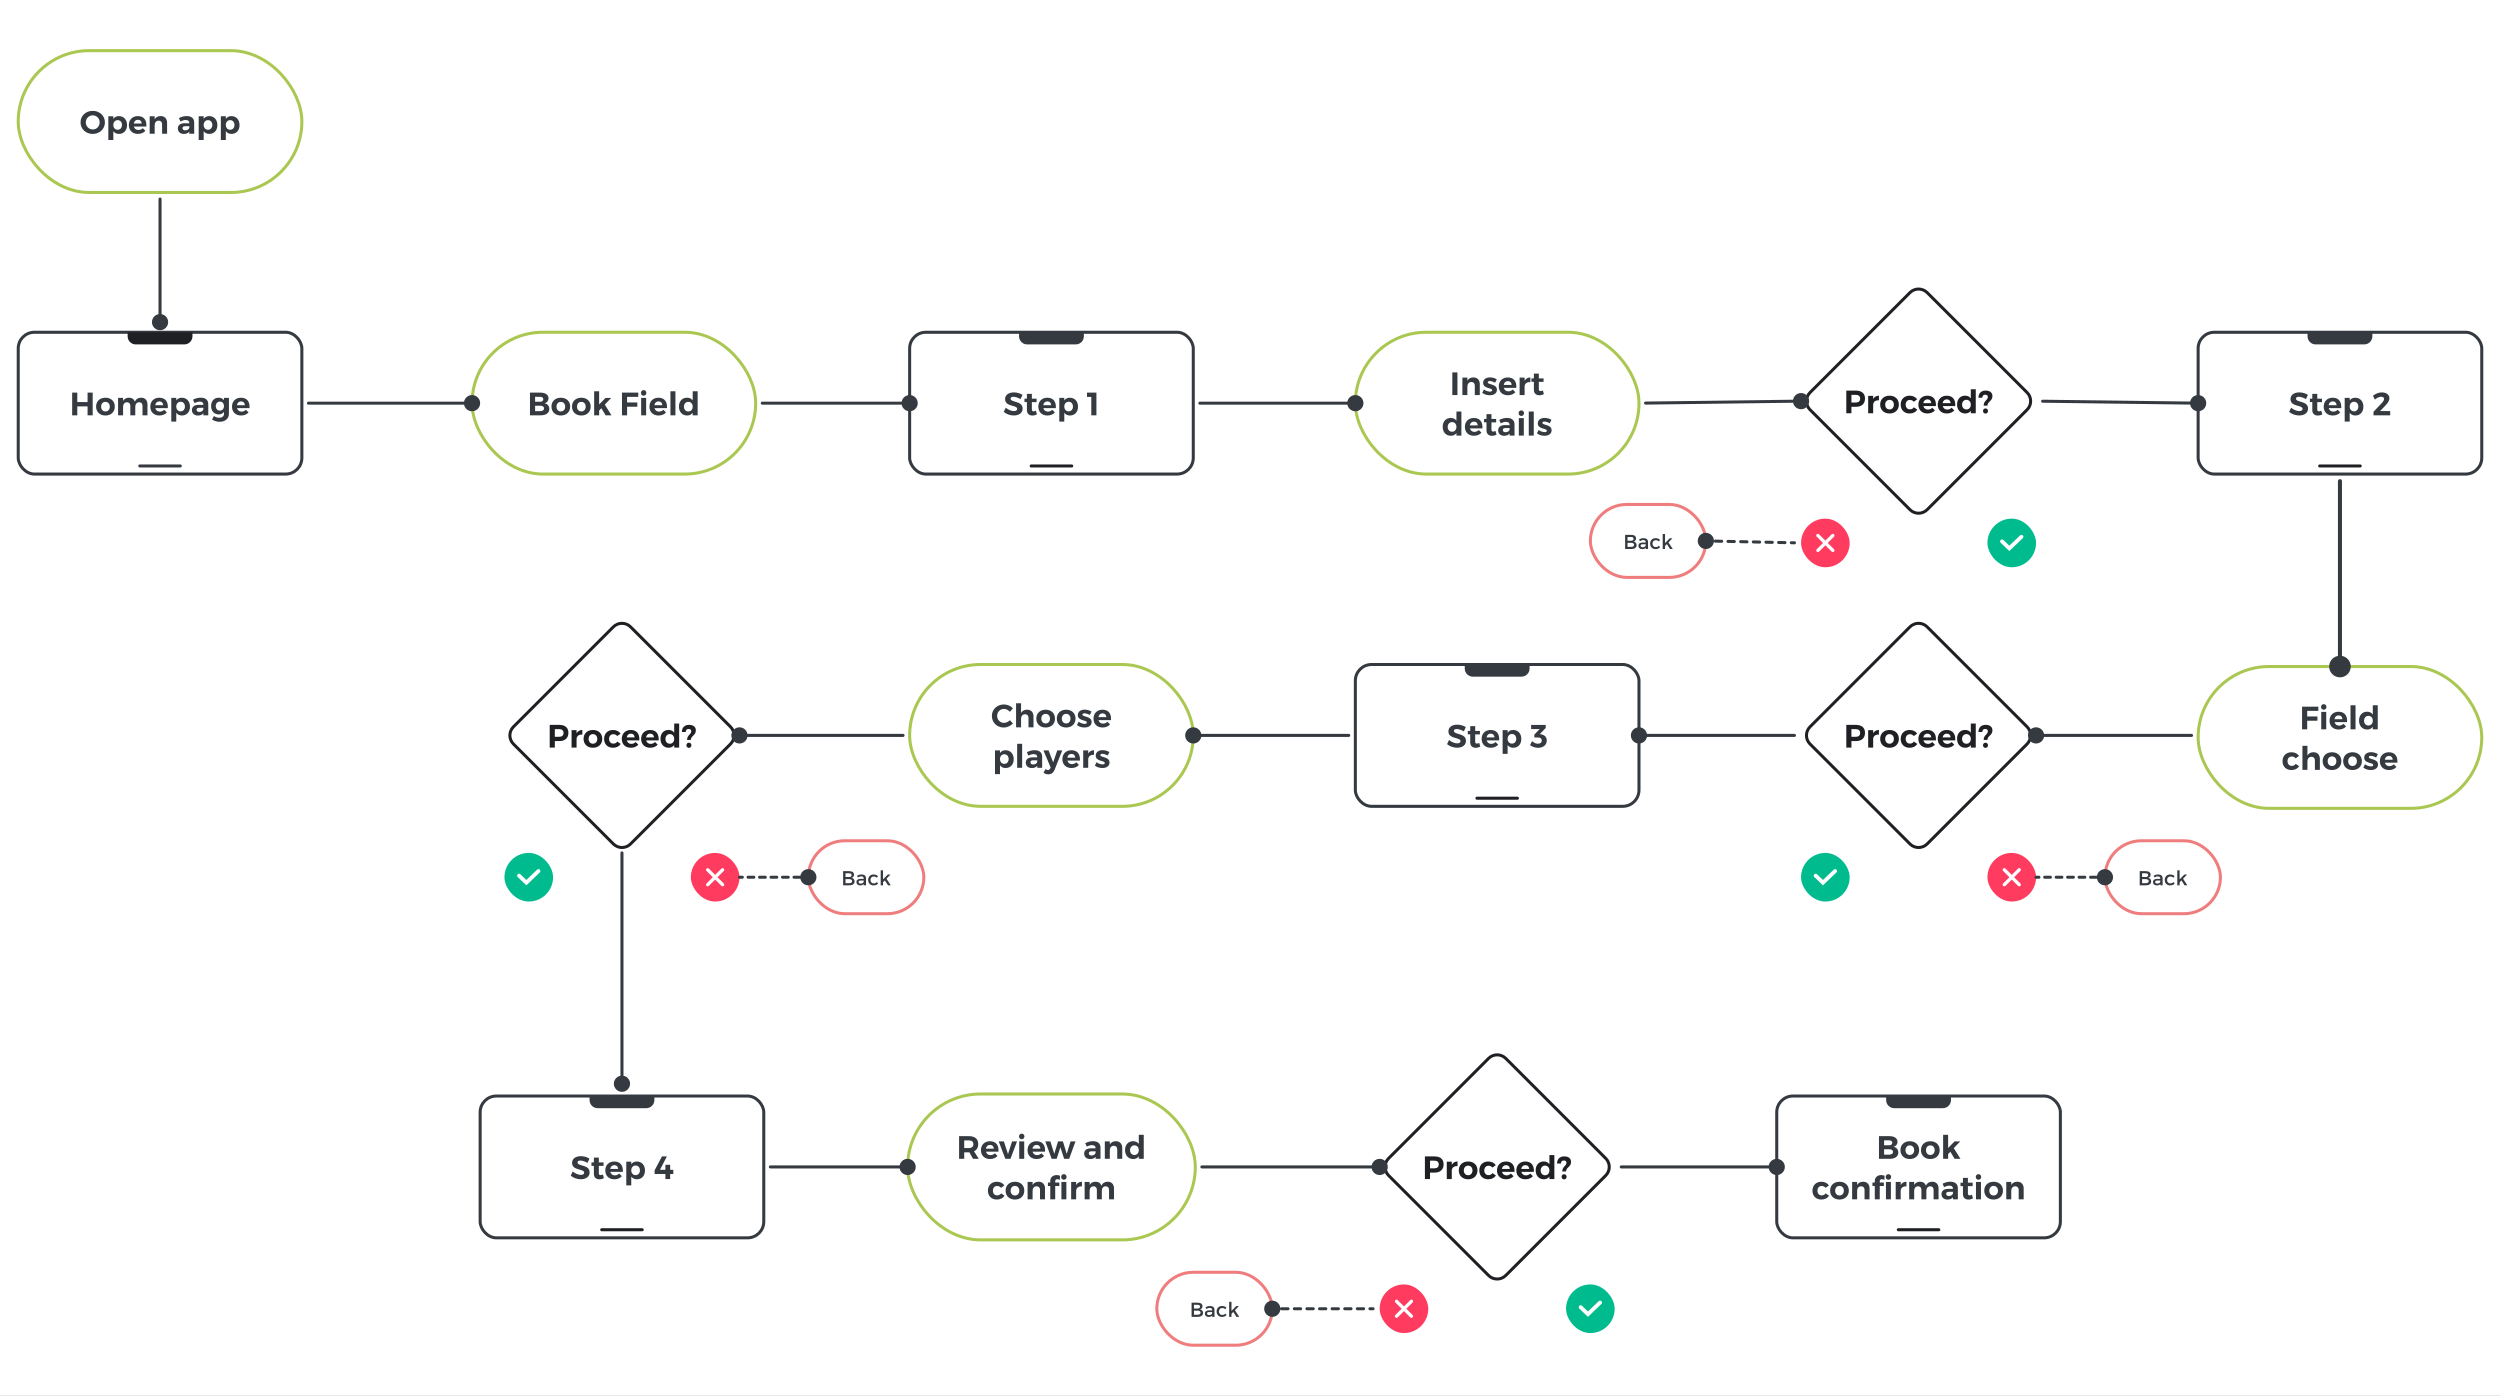 <?xml version="1.0" encoding="UTF-8"?>
<svg xmlns="http://www.w3.org/2000/svg" width="1234" height="689" viewBox="0 0 1234 689" fill="none">
  <rect x="0" y="0" width="1234" height="689" fill="#333333" stroke="none"/>
  <g clip-path="url(#clip0_1412_3348)">
    <rect width="1234" height="689" fill="white"></rect>
    <rect x="785" y="249" width="57" height="36" rx="18" stroke="#E94747" stroke-opacity="0.7" stroke-width="1.5" stroke-linecap="round" stroke-linejoin="round"></rect>
    <path d="M802.164 264H805.204C806.654 264 807.554 264.66 807.554 265.75C807.554 266.54 807.084 267.13 806.324 267.31C807.264 267.47 807.824 268.14 807.824 269.08C807.824 270.28 806.854 271 805.274 271H802.164V264ZM803.344 265.05V266.9H805.144C805.894 266.9 806.344 266.55 806.344 265.96C806.344 265.37 805.894 265.05 805.144 265.05H803.344ZM803.344 267.94V269.95H805.144C806.064 269.95 806.614 269.59 806.614 268.93C806.614 268.31 806.064 267.94 805.144 267.94H803.344ZM812.345 271V270.35C811.965 270.82 811.355 271.05 810.585 271.05C809.435 271.05 808.715 270.34 808.715 269.4C808.715 268.43 809.445 267.81 810.725 267.8H812.335V267.64C812.335 266.97 811.905 266.57 811.065 266.57C810.555 266.57 810.025 266.75 809.495 267.11L809.025 266.31C809.765 265.87 810.305 265.64 811.315 265.64C812.685 265.64 813.455 266.34 813.465 267.51L813.475 271H812.345ZM810.825 270.14C811.645 270.14 812.275 269.71 812.335 269.13V268.64H810.895C810.145 268.64 809.795 268.84 809.795 269.35C809.795 269.83 810.185 270.14 810.825 270.14ZM817.194 265.64C818.154 265.64 818.904 265.95 819.394 266.51L818.764 267.25C818.394 266.87 817.884 266.64 817.244 266.65C816.324 266.65 815.664 267.34 815.664 268.35C815.664 269.36 816.324 270.05 817.244 270.05C817.914 270.05 818.454 269.83 818.814 269.41L819.454 270.05C818.974 270.68 818.204 271.04 817.194 271.04C815.614 271.04 814.514 269.95 814.514 268.35C814.514 266.74 815.614 265.64 817.194 265.64ZM822.759 268.56L821.859 269.51V271H820.709V263.58H821.859V268.06L824.209 265.68H825.529L823.559 267.74L825.679 271H824.319L822.759 268.56Z" fill="#343A40"></path>
    <rect x="448" y="540" width="142" height="72" rx="36" stroke="#AAC752" stroke-width="1.5" stroke-linecap="round" stroke-linejoin="round"></rect>
    <path d="M480.284 572L478.508 568.8H478.268H475.932V572H473.404V560.8H478.268C481.196 560.8 482.86 562.208 482.86 564.688C482.86 566.416 482.124 567.664 480.764 568.304L483.148 572H480.284ZM475.932 566.688H478.268C479.66 566.688 480.46 566.048 480.46 564.768C480.46 563.52 479.66 562.896 478.268 562.896H475.932V566.688ZM488.63 563.312C491.654 563.312 493.062 565.312 492.854 568.448H486.678C486.966 569.536 487.798 570.176 488.902 570.176C489.718 570.176 490.486 569.856 491.078 569.264L492.374 570.576C491.51 571.536 490.246 572.096 488.694 572.096C485.942 572.096 484.198 570.336 484.198 567.728C484.198 565.072 486.006 563.312 488.63 563.312ZM486.63 566.992H490.55C490.518 565.856 489.782 565.12 488.646 565.12C487.558 565.12 486.822 565.856 486.63 566.992ZM498.76 572H496.232L492.968 563.408L495.512 563.392L497.544 569.664L499.56 563.392H502.008L498.76 572ZM504.322 559.568C505.106 559.568 505.65 560.144 505.65 560.944C505.65 561.744 505.106 562.32 504.322 562.32C503.538 562.32 502.994 561.744 502.994 560.944C502.994 560.144 503.538 559.568 504.322 559.568ZM505.554 572H503.09V563.392H505.554V572ZM511.614 563.312C514.638 563.312 516.046 565.312 515.838 568.448H509.662C509.95 569.536 510.782 570.176 511.886 570.176C512.702 570.176 513.47 569.856 514.062 569.264L515.358 570.576C514.494 571.536 513.23 572.096 511.678 572.096C508.926 572.096 507.182 570.336 507.182 567.728C507.182 565.072 508.99 563.312 511.614 563.312ZM509.614 566.992H513.534C513.502 565.856 512.766 565.12 511.63 565.12C510.542 565.12 509.806 565.856 509.614 566.992ZM527.728 572H525.264L523.408 566.32L521.568 572H519.104L515.952 563.408L518.464 563.392L520.384 569.552L522.24 563.392H524.656L526.544 569.552L528.432 563.392H530.864L527.728 572ZM540.801 572V570.992C540.225 571.712 539.297 572.112 538.097 572.112C536.257 572.112 535.137 570.992 535.137 569.424C535.137 567.808 536.305 566.848 538.417 566.832H540.785V566.672C540.785 565.76 540.177 565.232 538.993 565.232C538.225 565.232 537.329 565.488 536.433 565.984L535.665 564.288C536.945 563.648 538.049 563.296 539.553 563.296C541.857 563.296 543.185 564.448 543.201 566.384L543.217 572H540.801ZM538.785 570.352C539.825 570.352 540.641 569.792 540.785 569.056V568.288H538.849C537.905 568.288 537.441 568.576 537.441 569.264C537.441 569.92 537.953 570.352 538.785 570.352ZM550.78 563.296C552.7 563.296 553.932 564.576 553.932 566.592V572H551.468V567.312C551.468 566.224 550.828 565.552 549.772 565.552C548.54 565.568 547.804 566.496 547.804 567.76V572H545.34V563.392H547.804V564.896C548.412 563.824 549.436 563.312 550.78 563.296ZM564.555 560.128V572H562.107V570.736C561.499 571.616 560.571 572.096 559.387 572.096C556.939 572.096 555.323 570.32 555.323 567.664C555.323 565.04 556.923 563.296 559.323 563.296C560.539 563.296 561.483 563.776 562.107 564.656V560.128H564.555ZM559.963 570.112C561.227 570.112 562.107 569.136 562.107 567.728C562.107 566.32 561.227 565.344 559.963 565.344C558.683 565.344 557.803 566.336 557.787 567.728C557.803 569.136 558.667 570.112 559.963 570.112ZM492.044 583.312C493.692 583.312 495.004 583.968 495.772 585.12L494.108 586.32C493.644 585.744 492.988 585.392 492.14 585.408C490.94 585.408 490.092 586.336 490.092 587.712C490.092 589.104 490.94 590.048 492.14 590.048C493.02 590.048 493.708 589.712 494.14 589.04L495.836 590.192C495.116 591.392 493.772 592.096 492.012 592.096C489.404 592.096 487.628 590.336 487.628 587.728C487.628 585.088 489.404 583.312 492.044 583.312ZM500.986 583.312C503.738 583.312 505.594 585.056 505.594 587.696C505.594 590.32 503.738 592.096 500.986 592.096C498.218 592.096 496.362 590.32 496.362 587.696C496.362 585.056 498.218 583.312 500.986 583.312ZM500.986 585.36C499.706 585.36 498.842 586.32 498.842 587.728C498.842 589.136 499.706 590.096 500.986 590.096C502.25 590.096 503.13 589.136 503.13 587.728C503.13 586.32 502.25 585.36 500.986 585.36ZM512.663 583.296C514.583 583.296 515.815 584.576 515.815 586.592V592H513.351V587.312C513.351 586.224 512.711 585.552 511.655 585.552C510.423 585.568 509.687 586.496 509.687 587.76V592H507.223V583.392H509.687V584.896C510.295 583.824 511.319 583.312 512.663 583.296ZM525.126 582.32C524.358 582.32 523.798 581.744 523.798 580.944C523.798 580.144 524.358 579.568 525.126 579.568C525.91 579.568 526.47 580.144 526.47 580.944C526.47 581.744 525.91 582.32 525.126 582.32ZM518.406 583.712V582.96C518.406 581.008 519.878 580.016 521.574 580.016C522.166 580.016 522.79 580.144 523.238 580.352L523.142 582.4C522.726 582.192 522.262 582.064 521.878 582.064C521.286 582.048 520.854 582.352 520.854 583.056V583.712H522.886V585.408H520.854V592H518.406V585.408H517.254V583.712H518.406ZM523.91 583.392H526.358V592H523.91V583.392ZM531.187 583.392V584.944C531.779 583.888 532.755 583.312 534.035 583.296V585.616C532.275 585.456 531.187 586.4 531.187 587.856V592H528.723V583.392H531.187ZM546.771 583.296C548.675 583.296 549.875 584.576 549.875 586.592V592H547.427V587.312C547.427 586.208 546.787 585.552 545.763 585.552C544.579 585.568 543.859 586.496 543.859 587.744V592H541.411V587.312C541.411 586.208 540.771 585.552 539.763 585.552C538.563 585.568 537.843 586.496 537.843 587.744V592H535.379V583.392H537.843V584.88C538.451 583.824 539.459 583.312 540.755 583.296C542.211 583.296 543.251 584.032 543.667 585.28C544.227 583.952 545.315 583.312 546.771 583.296Z" fill="#343A40"></path>
    <path d="M307.75 421C307.75 420.586 307.414 420.25 307 420.25C306.586 420.25 306.25 420.586 306.25 421H307.75ZM311 534.924C311 532.715 309.209 530.924 307 530.924C304.791 530.924 303 532.715 303 534.924C303 537.133 304.791 538.924 307 538.924C309.209 538.924 311 537.133 311 534.924ZM307 421H306.25V534.924H307H307.75V421H307Z" fill="#343A40"></path>
    <rect x="877" y="541" width="140" height="70" rx="8" fill="white"></rect>
    <rect x="877" y="541" width="140" height="70" rx="8" stroke="#343A40" stroke-width="1.5"></rect>
    <g clip-path="url(#clip1_1412_3348)">
      <path d="M927.459 560.8H932.611C935.075 560.8 936.611 561.872 936.611 563.6C936.611 564.816 935.875 565.76 934.675 566.064C936.115 566.336 937.011 567.424 937.011 568.896C937.011 570.816 935.395 572 932.787 572H927.459V560.8ZM929.987 562.864V565.312H932.483C933.427 565.312 934.019 564.848 934.019 564.064C934.019 563.296 933.427 562.864 932.483 562.864H929.987ZM929.987 567.264V569.936H932.483C933.683 569.936 934.403 569.44 934.403 568.576C934.403 567.76 933.683 567.264 932.483 567.264H929.987ZM942.689 563.312C945.441 563.312 947.297 565.056 947.297 567.696C947.297 570.32 945.441 572.096 942.689 572.096C939.921 572.096 938.065 570.32 938.065 567.696C938.065 565.056 939.921 563.312 942.689 563.312ZM942.689 565.36C941.409 565.36 940.545 566.32 940.545 567.728C940.545 569.136 941.409 570.096 942.689 570.096C943.953 570.096 944.833 569.136 944.833 567.728C944.833 566.32 943.953 565.36 942.689 565.36ZM952.814 563.312C955.566 563.312 957.422 565.056 957.422 567.696C957.422 570.32 955.566 572.096 952.814 572.096C950.046 572.096 948.19 570.32 948.19 567.696C948.19 565.056 950.046 563.312 952.814 563.312ZM952.814 565.36C951.534 565.36 950.67 566.32 950.67 567.728C950.67 569.136 951.534 570.096 952.814 570.096C954.078 570.096 954.958 569.136 954.958 567.728C954.958 566.32 954.078 565.36 952.814 565.36ZM962.699 568.496L961.595 569.664V572H959.131V560.128H961.595V566.656L964.747 563.408H967.547L964.395 566.72L967.691 572H964.779L962.699 568.496ZM899.036 583.312C900.684 583.312 901.996 583.968 902.764 585.12L901.1 586.32C900.636 585.744 899.98 585.392 899.132 585.408C897.932 585.408 897.084 586.336 897.084 587.712C897.084 589.104 897.932 590.048 899.132 590.048C900.012 590.048 900.7 589.712 901.132 589.04L902.828 590.192C902.108 591.392 900.764 592.096 899.004 592.096C896.396 592.096 894.62 590.336 894.62 587.728C894.62 585.088 896.396 583.312 899.036 583.312ZM907.978 583.312C910.73 583.312 912.586 585.056 912.586 587.696C912.586 590.32 910.73 592.096 907.978 592.096C905.21 592.096 903.354 590.32 903.354 587.696C903.354 585.056 905.21 583.312 907.978 583.312ZM907.978 585.36C906.698 585.36 905.834 586.32 905.834 587.728C905.834 589.136 906.698 590.096 907.978 590.096C909.242 590.096 910.122 589.136 910.122 587.728C910.122 586.32 909.242 585.36 907.978 585.36ZM919.655 583.296C921.575 583.296 922.807 584.576 922.807 586.592V592H920.343V587.312C920.343 586.224 919.703 585.552 918.647 585.552C917.415 585.568 916.679 586.496 916.679 587.76V592H914.215V583.392H916.679V584.896C917.287 583.824 918.311 583.312 919.655 583.296ZM932.118 582.32C931.35 582.32 930.79 581.744 930.79 580.944C930.79 580.144 931.35 579.568 932.118 579.568C932.902 579.568 933.462 580.144 933.462 580.944C933.462 581.744 932.902 582.32 932.118 582.32ZM925.398 583.712V582.96C925.398 581.008 926.87 580.016 928.566 580.016C929.158 580.016 929.782 580.144 930.23 580.352L930.134 582.4C929.718 582.192 929.254 582.064 928.87 582.064C928.278 582.048 927.846 582.352 927.846 583.056V583.712H929.878V585.408H927.846V592H925.398V585.408H924.246V583.712H925.398ZM930.902 583.392H933.35V592H930.902V583.392ZM938.179 583.392V584.944C938.771 583.888 939.747 583.312 941.027 583.296V585.616C939.267 585.456 938.179 586.4 938.179 587.856V592H935.715V583.392H938.179ZM953.764 583.296C955.668 583.296 956.868 584.576 956.868 586.592V592H954.42V587.312C954.42 586.208 953.78 585.552 952.756 585.552C951.572 585.568 950.852 586.496 950.852 587.744V592H948.404V587.312C948.404 586.208 947.764 585.552 946.756 585.552C945.556 585.568 944.836 586.496 944.836 587.744V592H942.372V583.392H944.836V584.88C945.444 583.824 946.452 583.312 947.748 583.296C949.204 583.296 950.244 584.032 950.66 585.28C951.22 583.952 952.308 583.312 953.764 583.296ZM963.989 592V590.992C963.413 591.712 962.485 592.112 961.285 592.112C959.445 592.112 958.325 590.992 958.325 589.424C958.325 587.808 959.493 586.848 961.605 586.832H963.973V586.672C963.973 585.76 963.365 585.232 962.181 585.232C961.413 585.232 960.517 585.488 959.621 585.984L958.853 584.288C960.133 583.648 961.237 583.296 962.741 583.296C965.045 583.296 966.373 584.448 966.389 586.384L966.405 592H963.989ZM961.973 590.352C963.013 590.352 963.829 589.792 963.973 589.056V588.288H962.036C961.093 588.288 960.629 588.576 960.629 589.264C960.629 589.92 961.141 590.352 961.973 590.352ZM973.344 589.712L973.856 591.52C973.216 591.888 972.416 592.112 971.616 592.112C970.08 592.112 968.912 591.232 968.912 589.456V585.472H967.712V583.776H968.912V581.408H971.36V583.776H973.696V585.488H971.36V589.04C971.36 589.76 971.664 590.048 972.192 590.032C972.512 590.032 972.896 589.92 973.344 589.712ZM976.572 579.568C977.356 579.568 977.9 580.144 977.9 580.944C977.9 581.744 977.356 582.32 976.572 582.32C975.788 582.32 975.244 581.744 975.244 580.944C975.244 580.144 975.788 579.568 976.572 579.568ZM977.804 592H975.34V583.392H977.804V592ZM984.056 583.312C986.808 583.312 988.664 585.056 988.664 587.696C988.664 590.32 986.808 592.096 984.056 592.096C981.288 592.096 979.432 590.32 979.432 587.696C979.432 585.056 981.288 583.312 984.056 583.312ZM984.056 585.36C982.776 585.36 981.912 586.32 981.912 587.728C981.912 589.136 982.776 590.096 984.056 590.096C985.32 590.096 986.2 589.136 986.2 587.728C986.2 586.32 985.32 585.36 984.056 585.36ZM995.733 583.296C997.653 583.296 998.885 584.576 998.885 586.592V592H996.421V587.312C996.421 586.224 995.781 585.552 994.725 585.552C993.493 585.568 992.757 586.496 992.757 587.76V592H990.293V583.392H992.757V584.896C993.365 583.824 994.389 583.312 995.733 583.296Z" fill="#343A40"></path>
    </g>
    <path d="M931 541H963V543C963 545.209 961.209 547 959 547H935C932.791 547 931 545.209 931 543V541Z" fill="#343A40"></path>
    <path d="M937 607H957" stroke="#1F2024" stroke-width="1.5" stroke-linecap="round"></path>
    <path d="M734.757 522.428C737.1 520.085 740.899 520.085 743.243 522.428L792.572 571.757C794.915 574.1 794.915 577.899 792.572 580.243L743.243 629.572C740.899 631.915 737.1 631.915 734.757 629.572L685.428 580.243C683.085 577.899 683.085 574.1 685.428 571.757L734.757 522.428Z" stroke="#1F2024" stroke-width="1.5" stroke-linecap="round" stroke-linejoin="round"></path>
    <path d="M703.334 570.8H708.086C710.934 570.8 712.566 572.208 712.566 574.688C712.566 577.296 710.934 578.8 708.086 578.8H705.862V582H703.334V570.8ZM705.862 572.896V576.688H707.958C709.366 576.688 710.166 576.048 710.166 574.768C710.166 573.52 709.366 572.896 707.958 572.896H705.862ZM716.593 573.392V574.944C717.185 573.888 718.161 573.312 719.441 573.296V575.616C717.681 575.456 716.593 576.4 716.593 577.856V582H714.129V573.392H716.593ZM724.674 573.312C727.426 573.312 729.282 575.056 729.282 577.696C729.282 580.32 727.426 582.096 724.674 582.096C721.906 582.096 720.05 580.32 720.05 577.696C720.05 575.056 721.906 573.312 724.674 573.312ZM724.674 575.36C723.394 575.36 722.53 576.32 722.53 577.728C722.53 579.136 723.394 580.096 724.674 580.096C725.938 580.096 726.818 579.136 726.818 577.728C726.818 576.32 725.938 575.36 724.674 575.36ZM734.591 573.312C736.239 573.312 737.551 573.968 738.319 575.12L736.655 576.32C736.191 575.744 735.535 575.392 734.687 575.408C733.487 575.408 732.639 576.336 732.639 577.712C732.639 579.104 733.487 580.048 734.687 580.048C735.567 580.048 736.255 579.712 736.687 579.04L738.383 580.192C737.663 581.392 736.319 582.096 734.559 582.096C731.951 582.096 730.175 580.336 730.175 577.728C730.175 575.088 731.951 573.312 734.591 573.312ZM743.341 573.312C746.365 573.312 747.773 575.312 747.565 578.448H741.389C741.677 579.536 742.509 580.176 743.613 580.176C744.429 580.176 745.197 579.856 745.789 579.264L747.085 580.576C746.221 581.536 744.957 582.096 743.405 582.096C740.653 582.096 738.909 580.336 738.909 577.728C738.909 575.072 740.717 573.312 743.341 573.312ZM741.341 576.992H745.261C745.229 575.856 744.493 575.12 743.357 575.12C742.269 575.12 741.533 575.856 741.341 576.992ZM752.888 573.312C755.912 573.312 757.32 575.312 757.112 578.448H750.936C751.224 579.536 752.056 580.176 753.16 580.176C753.976 580.176 754.744 579.856 755.336 579.264L756.632 580.576C755.768 581.536 754.504 582.096 752.952 582.096C750.2 582.096 748.456 580.336 748.456 577.728C748.456 575.072 750.264 573.312 752.888 573.312ZM750.888 576.992H754.808C754.776 575.856 754.04 575.12 752.904 575.12C751.816 575.12 751.08 575.856 750.888 576.992ZM767.235 570.128V582H764.787V580.736C764.179 581.616 763.251 582.096 762.067 582.096C759.619 582.096 758.003 580.32 758.003 577.664C758.003 575.04 759.603 573.296 762.003 573.296C763.219 573.296 764.163 573.776 764.787 574.656V570.128H767.235ZM762.643 580.112C763.907 580.112 764.787 579.136 764.787 577.728C764.787 576.32 763.907 575.344 762.643 575.344C761.363 575.344 760.483 576.336 760.467 577.728C760.483 579.136 761.347 580.112 762.643 580.112ZM770.46 574.32L768.556 574.304C768.604 572.08 769.932 570.784 772.108 570.784C774.156 570.784 775.468 571.76 775.468 573.536C775.468 576 772.988 576.24 772.988 578.224H771.132C771.132 575.712 773.196 575.616 773.196 573.936C773.196 573.168 772.7 572.816 771.884 572.816C771.004 572.816 770.508 573.312 770.46 574.32ZM772.044 579.6C772.748 579.6 773.276 580.112 773.276 580.864C773.276 581.6 772.748 582.144 772.044 582.144C771.324 582.144 770.812 581.6 770.812 580.864C770.812 580.112 771.324 579.6 772.044 579.6Z" fill="#1F2024"></path>
    <rect x="681" y="634" width="24" height="24" rx="12" fill="#FF3C5F"></rect>
    <path fill-rule="evenodd" clip-rule="evenodd" d="M688.74 641.74C689.059 641.42 689.577 641.42 689.897 641.74L693 644.843L696.103 641.74C696.423 641.42 696.941 641.42 697.26 641.74C697.58 642.059 697.58 642.577 697.26 642.897L694.157 646L697.26 649.103C697.58 649.423 697.58 649.941 697.26 650.26C696.941 650.58 696.423 650.58 696.103 650.26L693 647.157L689.897 650.26C689.577 650.58 689.059 650.58 688.74 650.26C688.42 649.941 688.42 649.423 688.74 649.103L691.843 646L688.74 642.897C688.42 642.577 688.42 642.059 688.74 641.74Z" fill="white"></path>
    <rect x="773" y="634" width="24" height="24" rx="12" fill="#00BB8E"></rect>
    <path fill-rule="evenodd" clip-rule="evenodd" d="M790.918 641.979C791.314 642.391 791.301 643.046 790.889 643.442L783.715 650.338L779.11 645.912C778.698 645.516 778.685 644.861 779.081 644.449C779.477 644.038 780.132 644.025 780.544 644.421L783.715 647.468L789.456 641.95C789.868 641.554 790.522 641.567 790.918 641.979Z" fill="#00BB8E"></path>
    <path fill-rule="evenodd" clip-rule="evenodd" d="M790.483 642.293C790.849 642.673 790.837 643.276 790.456 643.642L783.81 650L779.544 645.919C779.163 645.554 779.151 644.95 779.517 644.57C779.884 644.191 780.491 644.179 780.872 644.544L783.81 647.354L789.128 642.266C789.509 641.901 790.116 641.913 790.483 642.293Z" fill="white"></path>
    <path d="M800.25 575.25C799.836 575.25 799.5 575.586 799.5 576C799.5 576.414 799.836 576.75 800.25 576.75V575.25ZM881 576C881 573.791 879.209 572 877 572C874.791 572 873 573.791 873 576C873 578.209 874.791 580 877 580C879.209 580 881 578.209 881 576ZM800.25 576V576.75H877V576V575.25H800.25V576Z" fill="#343A40"></path>
    <rect x="571" y="628" width="57" height="36" rx="18" stroke="#E94747" stroke-opacity="0.7" stroke-width="1.5" stroke-linecap="round" stroke-linejoin="round"></rect>
    <path d="M588.164 643H591.204C592.654 643 593.554 643.66 593.554 644.75C593.554 645.54 593.084 646.13 592.324 646.31C593.264 646.47 593.824 647.14 593.824 648.08C593.824 649.28 592.854 650 591.274 650H588.164V643ZM589.344 644.05V645.9H591.144C591.894 645.9 592.344 645.55 592.344 644.96C592.344 644.37 591.894 644.05 591.144 644.05H589.344ZM589.344 646.94V648.95H591.144C592.064 648.95 592.614 648.59 592.614 647.93C592.614 647.31 592.064 646.94 591.144 646.94H589.344ZM598.345 650V649.35C597.965 649.82 597.355 650.05 596.585 650.05C595.435 650.05 594.715 649.34 594.715 648.4C594.715 647.43 595.445 646.81 596.725 646.8H598.335V646.64C598.335 645.97 597.905 645.57 597.065 645.57C596.555 645.57 596.025 645.75 595.495 646.11L595.025 645.31C595.765 644.87 596.305 644.64 597.315 644.64C598.685 644.64 599.455 645.34 599.465 646.51L599.475 650H598.345ZM596.825 649.14C597.645 649.14 598.275 648.71 598.335 648.13V647.64H596.895C596.145 647.64 595.795 647.84 595.795 648.35C595.795 648.83 596.185 649.14 596.825 649.14ZM603.194 644.64C604.154 644.64 604.904 644.95 605.394 645.51L604.764 646.25C604.394 645.87 603.884 645.64 603.244 645.65C602.324 645.65 601.664 646.34 601.664 647.35C601.664 648.36 602.324 649.05 603.244 649.05C603.914 649.05 604.454 648.83 604.814 648.41L605.454 649.05C604.974 649.68 604.204 650.04 603.194 650.04C601.614 650.04 600.514 648.95 600.514 647.35C600.514 645.74 601.614 644.64 603.194 644.64ZM608.759 647.56L607.859 648.51V650H606.709V642.58H607.859V647.06L610.209 644.68H611.529L609.559 646.74L611.679 650H610.319L608.759 647.56Z" fill="#343A40"></path>
    <path d="M677.75 646.75C678.164 646.75 678.5 646.414 678.5 646C678.5 645.586 678.164 645.25 677.75 645.25V646.75ZM632 646C632 643.791 630.209 642 628 642C625.791 642 624 643.791 624 646C624 648.209 625.791 650 628 650C630.209 650 632 648.209 632 646ZM676.195 645.25C675.781 645.25 675.445 645.586 675.445 646C675.445 646.414 675.781 646.75 676.195 646.75V645.25ZM673.086 646.75C673.5 646.75 673.836 646.414 673.836 646C673.836 645.586 673.5 645.25 673.086 645.25V646.75ZM669.977 645.25C669.562 645.25 669.227 645.586 669.227 646C669.227 646.414 669.562 646.75 669.977 646.75V645.25ZM666.867 646.75C667.281 646.75 667.617 646.414 667.617 646C667.617 645.586 667.281 645.25 666.867 645.25V646.75ZM663.758 645.25C663.344 645.25 663.008 645.586 663.008 646C663.008 646.414 663.344 646.75 663.758 646.75V645.25ZM660.648 646.75C661.063 646.75 661.398 646.414 661.398 646C661.398 645.586 661.063 645.25 660.648 645.25V646.75ZM657.539 645.25C657.125 645.25 656.789 645.586 656.789 646C656.789 646.414 657.125 646.75 657.539 646.75V645.25ZM654.43 646.75C654.844 646.75 655.18 646.414 655.18 646C655.18 645.586 654.844 645.25 654.43 645.25V646.75ZM651.32 645.25C650.906 645.25 650.57 645.586 650.57 646C650.57 646.414 650.906 646.75 651.32 646.75V645.25ZM648.211 646.75C648.625 646.75 648.961 646.414 648.961 646C648.961 645.586 648.625 645.25 648.211 645.25V646.75ZM645.102 645.25C644.687 645.25 644.352 645.586 644.352 646C644.352 646.414 644.687 646.75 645.102 646.75V645.25ZM641.992 646.75C642.406 646.75 642.742 646.414 642.742 646C642.742 645.586 642.406 645.25 641.992 645.25V646.75ZM638.883 645.25C638.469 645.25 638.133 645.586 638.133 646C638.133 646.414 638.469 646.75 638.883 646.75V645.25ZM635.773 646.75C636.188 646.75 636.523 646.414 636.523 646C636.523 645.586 636.188 645.25 635.773 645.25V646.75ZM632.664 645.25C632.25 645.25 631.914 645.586 631.914 646C631.914 646.414 632.25 646.75 632.664 646.75V645.25ZM629.555 646.75C629.969 646.75 630.305 646.414 630.305 646C630.305 645.586 629.969 645.25 629.555 645.25V646.75ZM677.75 646V645.25H676.195V646V646.75H677.75V646ZM673.086 646V645.25H669.977V646V646.75H673.086V646ZM666.867 646V645.25H663.758V646V646.75H666.867V646ZM660.648 646V645.25H657.539V646V646.75H660.648V646ZM654.43 646V645.25H651.32V646V646.75H654.43V646ZM648.211 646V645.25H645.102V646V646.75H648.211V646ZM641.992 646V645.25H638.883V646V646.75H641.992V646ZM635.773 646V645.25H632.664V646V646.75H635.773V646ZM629.555 646V645.25H628V646V646.75H629.555V646Z" fill="#343A40"></path>
    <path d="M380.25 575.25C379.836 575.25 379.5 575.586 379.5 576C379.5 576.414 379.836 576.75 380.25 576.75V575.25ZM452 576C452 573.791 450.209 572 448 572C445.791 572 444 573.791 444 576C444 578.209 445.791 580 448 580C450.209 580 452 578.209 452 576ZM380.25 576V576.75H448V576V575.25H380.25V576Z" fill="#343A40"></path>
    <rect x="237" y="541" width="140" height="70" rx="8" fill="white"></rect>
    <rect x="237" y="541" width="140" height="70" rx="8" stroke="#343A40" stroke-width="1.5"></rect>
    <path d="M286.711 570.688C288.279 570.688 289.847 571.168 290.967 571.904L289.991 574C288.807 573.296 287.399 572.848 286.503 572.848C285.655 572.848 285.079 573.152 285.079 573.76C285.079 575.824 291.047 574.672 291.031 578.704C291.031 580.896 289.127 582.08 286.647 582.08C284.807 582.08 282.967 581.376 281.703 580.304L282.711 578.24C283.863 579.264 285.495 579.92 286.679 579.92C287.719 579.92 288.343 579.536 288.343 578.848C288.343 576.736 282.375 577.968 282.375 574C282.375 571.968 284.119 570.688 286.711 570.688ZM297.57 579.712L298.082 581.52C297.442 581.888 296.642 582.112 295.842 582.112C294.306 582.112 293.138 581.232 293.138 579.456V575.472H291.938V573.776H293.138V571.408H295.586V573.776H297.922V575.488H295.586V579.04C295.586 579.76 295.89 580.048 296.418 580.032C296.738 580.032 297.122 579.92 297.57 579.712ZM303.2 573.312C306.224 573.312 307.632 575.312 307.424 578.448H301.248C301.536 579.536 302.368 580.176 303.472 580.176C304.288 580.176 305.056 579.856 305.648 579.264L306.944 580.576C306.08 581.536 304.816 582.096 303.264 582.096C300.512 582.096 298.768 580.336 298.768 577.728C298.768 575.072 300.576 573.312 303.2 573.312ZM301.2 576.992H305.12C305.088 575.856 304.352 575.12 303.216 575.12C302.128 575.12 301.392 575.856 301.2 576.992ZM314.315 573.312C316.731 573.312 318.363 575.088 318.363 577.744C318.363 580.352 316.779 582.096 314.363 582.096C313.163 582.096 312.219 581.616 311.595 580.752V585.104H309.131V573.392H311.595V574.656C312.203 573.792 313.147 573.312 314.315 573.312ZM313.739 580.048C315.003 580.048 315.867 579.072 315.867 577.664C315.867 576.288 315.003 575.296 313.739 575.296C312.475 575.296 311.595 576.272 311.595 577.664C311.595 579.088 312.475 580.048 313.739 580.048ZM325.752 577.424H328.44V574.96H330.792V577.424H332.344V579.472H330.792V582H328.44V579.472H323.112V577.68L326.744 570.8H329.176L325.752 577.424Z" fill="#343A40"></path>
    <path d="M291 541H323V543C323 545.209 321.209 547 319 547H295C292.791 547 291 545.209 291 543V541Z" fill="#343A40"></path>
    <path d="M297 607H317" stroke="#1F2024" stroke-width="1.5" stroke-linecap="round"></path>
    <path d="M302.757 309.428C305.1 307.085 308.899 307.085 311.243 309.428L360.572 358.757C362.915 361.1 362.915 364.899 360.572 367.243L311.243 416.572C308.899 418.915 305.1 418.915 302.757 416.572L253.428 367.243C251.085 364.899 251.085 361.1 253.428 358.757L302.757 309.428Z" stroke="#1F2024" stroke-width="1.5" stroke-linecap="round" stroke-linejoin="round"></path>
    <path d="M271.334 357.8H276.086C278.934 357.8 280.566 359.208 280.566 361.688C280.566 364.296 278.934 365.8 276.086 365.8H273.862V369H271.334V357.8ZM273.862 359.896V363.688H275.958C277.366 363.688 278.166 363.048 278.166 361.768C278.166 360.52 277.366 359.896 275.958 359.896H273.862ZM284.593 360.392V361.944C285.185 360.888 286.161 360.312 287.441 360.296V362.616C285.681 362.456 284.593 363.4 284.593 364.856V369H282.129V360.392H284.593ZM292.674 360.312C295.426 360.312 297.282 362.056 297.282 364.696C297.282 367.32 295.426 369.096 292.674 369.096C289.906 369.096 288.05 367.32 288.05 364.696C288.05 362.056 289.906 360.312 292.674 360.312ZM292.674 362.36C291.394 362.36 290.53 363.32 290.53 364.728C290.53 366.136 291.394 367.096 292.674 367.096C293.938 367.096 294.818 366.136 294.818 364.728C294.818 363.32 293.938 362.36 292.674 362.36ZM302.591 360.312C304.239 360.312 305.551 360.968 306.319 362.12L304.655 363.32C304.191 362.744 303.535 362.392 302.687 362.408C301.487 362.408 300.639 363.336 300.639 364.712C300.639 366.104 301.487 367.048 302.687 367.048C303.567 367.048 304.255 366.712 304.687 366.04L306.383 367.192C305.663 368.392 304.319 369.096 302.559 369.096C299.951 369.096 298.175 367.336 298.175 364.728C298.175 362.088 299.951 360.312 302.591 360.312ZM311.341 360.312C314.365 360.312 315.773 362.312 315.565 365.448H309.389C309.677 366.536 310.509 367.176 311.613 367.176C312.429 367.176 313.197 366.856 313.789 366.264L315.085 367.576C314.221 368.536 312.957 369.096 311.405 369.096C308.653 369.096 306.909 367.336 306.909 364.728C306.909 362.072 308.717 360.312 311.341 360.312ZM309.341 363.992H313.261C313.229 362.856 312.493 362.12 311.357 362.12C310.269 362.12 309.533 362.856 309.341 363.992ZM320.888 360.312C323.912 360.312 325.32 362.312 325.112 365.448H318.936C319.224 366.536 320.056 367.176 321.16 367.176C321.976 367.176 322.744 366.856 323.336 366.264L324.632 367.576C323.768 368.536 322.504 369.096 320.952 369.096C318.2 369.096 316.456 367.336 316.456 364.728C316.456 362.072 318.264 360.312 320.888 360.312ZM318.888 363.992H322.808C322.776 362.856 322.04 362.12 320.904 362.12C319.816 362.12 319.08 362.856 318.888 363.992ZM335.235 357.128V369H332.787V367.736C332.179 368.616 331.251 369.096 330.067 369.096C327.619 369.096 326.003 367.32 326.003 364.664C326.003 362.04 327.603 360.296 330.003 360.296C331.219 360.296 332.163 360.776 332.787 361.656V357.128H335.235ZM330.643 367.112C331.907 367.112 332.787 366.136 332.787 364.728C332.787 363.32 331.907 362.344 330.643 362.344C329.363 362.344 328.483 363.336 328.467 364.728C328.483 366.136 329.347 367.112 330.643 367.112ZM338.46 361.32L336.556 361.304C336.604 359.08 337.932 357.784 340.108 357.784C342.156 357.784 343.468 358.76 343.468 360.536C343.468 363 340.988 363.24 340.988 365.224H339.132C339.132 362.712 341.196 362.616 341.196 360.936C341.196 360.168 340.7 359.816 339.884 359.816C339.004 359.816 338.508 360.312 338.46 361.32ZM340.044 366.6C340.748 366.6 341.276 367.112 341.276 367.864C341.276 368.6 340.748 369.144 340.044 369.144C339.324 369.144 338.812 368.6 338.812 367.864C338.812 367.112 339.324 366.6 340.044 366.6Z" fill="#1F2024"></path>
    <rect x="249" y="421" width="24" height="24" rx="12" fill="#00BB8E"></rect>
    <path fill-rule="evenodd" clip-rule="evenodd" d="M266.919 428.979C267.314 429.391 267.302 430.046 266.89 430.442L259.715 437.338L255.11 432.912C254.699 432.516 254.686 431.861 255.082 431.449C255.477 431.038 256.132 431.025 256.544 431.421L259.715 434.468L265.456 428.95C265.868 428.554 266.523 428.567 266.919 428.979Z" fill="#00BB8E"></path>
    <path fill-rule="evenodd" clip-rule="evenodd" d="M266.483 429.293C266.849 429.673 266.837 430.276 266.456 430.642L259.81 437L255.544 432.919C255.163 432.554 255.151 431.95 255.517 431.57C255.884 431.191 256.491 431.179 256.872 431.544L259.81 434.354L265.128 429.266C265.509 428.901 266.116 428.913 266.483 429.293Z" fill="white"></path>
    <rect x="341" y="421" width="24" height="24" rx="12" fill="#FF3C5F"></rect>
    <path fill-rule="evenodd" clip-rule="evenodd" d="M348.74 428.74C349.059 428.42 349.577 428.42 349.897 428.74L353 431.843L356.103 428.74C356.423 428.42 356.941 428.42 357.26 428.74C357.58 429.059 357.58 429.577 357.26 429.897L354.157 433L357.26 436.103C357.58 436.423 357.58 436.941 357.26 437.26C356.941 437.58 356.423 437.58 356.103 437.26L353 434.157L349.897 437.26C349.577 437.58 349.059 437.58 348.74 437.26C348.42 436.941 348.42 436.423 348.74 436.103L351.843 433L348.74 429.897C348.42 429.577 348.42 429.059 348.74 428.74Z" fill="white"></path>
    <path d="M445.75 363.75C446.164 363.75 446.5 363.414 446.5 363C446.5 362.586 446.164 362.25 445.75 362.25V363.75ZM369 363C369 360.791 367.209 359 365 359C362.791 359 361 360.791 361 363C361 365.209 362.791 367 365 367C367.209 367 369 365.209 369 363ZM445.75 363V362.25H365V363V363.75H445.75V363Z" fill="#343A40"></path>
    <rect x="449" y="328" width="140" height="70" rx="35" stroke="#AAC752" stroke-width="1.5" stroke-linecap="round" stroke-linejoin="round"></rect>
    <path d="M495.556 347.72C497.172 347.72 498.868 348.44 499.972 349.576L498.5 351.368C497.732 350.488 496.628 349.912 495.588 349.912C493.668 349.912 492.18 351.4 492.18 353.352C492.18 355.304 493.668 356.808 495.588 356.808C496.596 356.808 497.7 356.296 498.5 355.496L499.988 357.112C498.804 358.328 497.092 359.112 495.46 359.112C492.116 359.112 489.588 356.632 489.588 353.384C489.588 350.152 492.164 347.72 495.556 347.72ZM506.97 350.296C508.906 350.296 510.138 351.576 510.138 353.592V359H507.674V354.312C507.674 353.224 507.034 352.552 505.978 352.552C504.746 352.568 503.994 353.496 503.994 354.76V359H501.53V347.128H503.994V351.912C504.602 350.84 505.626 350.312 506.97 350.296ZM516.135 350.312C518.887 350.312 520.743 352.056 520.743 354.696C520.743 357.32 518.887 359.096 516.135 359.096C513.367 359.096 511.511 357.32 511.511 354.696C511.511 352.056 513.367 350.312 516.135 350.312ZM516.135 352.36C514.855 352.36 513.991 353.32 513.991 354.728C513.991 356.136 514.855 357.096 516.135 357.096C517.399 357.096 518.279 356.136 518.279 354.728C518.279 353.32 517.399 352.36 516.135 352.36ZM526.26 350.312C529.012 350.312 530.868 352.056 530.868 354.696C530.868 357.32 529.012 359.096 526.26 359.096C523.492 359.096 521.636 357.32 521.636 354.696C521.636 352.056 523.492 350.312 526.26 350.312ZM526.26 352.36C524.98 352.36 524.116 353.32 524.116 354.728C524.116 356.136 524.98 357.096 526.26 357.096C527.524 357.096 528.404 356.136 528.404 354.728C528.404 353.32 527.524 352.36 526.26 352.36ZM535.409 350.28C536.593 350.28 537.809 350.632 538.769 351.24L537.921 352.92C536.977 352.392 536.016 352.088 535.297 352.088C534.721 352.088 534.305 352.28 534.305 352.728C534.305 354.024 538.849 353.368 538.833 356.408C538.833 358.168 537.281 359.096 535.329 359.096C533.937 359.096 532.577 358.68 531.601 357.896L532.401 356.232C533.297 356.92 534.449 357.304 535.393 357.304C536.016 357.304 536.481 357.096 536.481 356.632C536.481 355.256 532.017 355.992 532.017 352.968C532.017 351.192 533.537 350.28 535.409 350.28ZM544.177 350.312C547.201 350.312 548.609 352.312 548.401 355.448H542.225C542.513 356.536 543.345 357.176 544.449 357.176C545.265 357.176 546.033 356.856 546.625 356.264L547.921 357.576C547.057 358.536 545.793 359.096 544.241 359.096C541.489 359.096 539.745 357.336 539.745 354.728C539.745 352.072 541.553 350.312 544.177 350.312ZM542.177 353.992H546.097C546.065 352.856 545.329 352.12 544.193 352.12C543.105 352.12 542.369 352.856 542.177 353.992ZM496.315 370.312C498.731 370.312 500.363 372.088 500.363 374.744C500.363 377.352 498.779 379.096 496.363 379.096C495.163 379.096 494.219 378.616 493.595 377.752V382.104H491.131V370.392H493.595V371.656C494.203 370.792 495.147 370.312 496.315 370.312ZM495.739 377.048C497.003 377.048 497.867 376.072 497.867 374.664C497.867 373.288 497.003 372.296 495.739 372.296C494.475 372.296 493.595 373.272 493.595 374.664C493.595 376.088 494.475 377.048 495.739 377.048ZM504.533 379H502.069V367.128H504.533V379ZM511.996 379V377.992C511.42 378.712 510.492 379.112 509.292 379.112C507.452 379.112 506.332 377.992 506.332 376.424C506.332 374.808 507.5 373.848 509.612 373.832H511.98V373.672C511.98 372.76 511.372 372.232 510.188 372.232C509.42 372.232 508.524 372.488 507.628 372.984L506.86 371.288C508.14 370.648 509.244 370.296 510.748 370.296C513.052 370.296 514.38 371.448 514.396 373.384L514.412 379H511.996ZM509.98 377.352C511.02 377.352 511.836 376.792 511.98 376.056V375.288H510.044C509.1 375.288 508.636 375.576 508.636 376.264C508.636 376.92 509.148 377.352 509.98 377.352ZM524.331 370.392L520.555 379.96C519.947 381.48 518.891 382.216 517.403 382.216C516.491 382.216 515.771 381.96 515.067 381.384L516.107 379.608C516.491 379.928 516.827 380.072 517.227 380.072C517.739 380.072 518.123 379.816 518.363 379.304L518.603 378.824L515.035 370.392H517.579L519.835 376.312L521.867 370.392H524.331ZM528.825 370.312C531.849 370.312 533.257 372.312 533.049 375.448H526.873C527.161 376.536 527.993 377.176 529.097 377.176C529.913 377.176 530.681 376.856 531.273 376.264L532.569 377.576C531.705 378.536 530.441 379.096 528.889 379.096C526.137 379.096 524.393 377.336 524.393 374.728C524.393 372.072 526.201 370.312 528.825 370.312ZM526.825 373.992H530.745C530.713 372.856 529.977 372.12 528.841 372.12C527.753 372.12 527.017 372.856 526.825 373.992ZM537.14 370.392V371.944C537.732 370.888 538.708 370.312 539.988 370.296V372.616C538.228 372.456 537.14 373.4 537.14 374.856V379H534.676V370.392H537.14ZM544.244 370.28C545.428 370.28 546.644 370.632 547.604 371.24L546.756 372.92C545.812 372.392 544.852 372.088 544.132 372.088C543.556 372.088 543.14 372.28 543.14 372.728C543.14 374.024 547.684 373.368 547.668 376.408C547.668 378.168 546.116 379.096 544.164 379.096C542.772 379.096 541.412 378.68 540.436 377.896L541.236 376.232C542.132 376.92 543.284 377.304 544.228 377.304C544.852 377.304 545.316 377.096 545.316 376.632C545.316 375.256 540.852 375.992 540.852 372.968C540.852 371.192 542.372 370.28 544.244 370.28Z" fill="#343A40"></path>
    <path d="M665.75 363.75C666.164 363.75 666.5 363.414 666.5 363C666.5 362.586 666.164 362.25 665.75 362.25V363.75ZM593 363C593 360.791 591.209 359 589 359C586.791 359 585 360.791 585 363C585 365.209 586.791 367 589 367C591.209 367 593 365.209 593 363ZM665.75 363V362.25H589V363V363.75H665.75V363Z" fill="#343A40"></path>
    <rect x="669" y="328" width="140" height="70" rx="8" fill="white"></rect>
    <rect x="669" y="328" width="140" height="70" rx="8" stroke="#343A40" stroke-width="1.5"></rect>
    <path d="M719.273 357.688C720.841 357.688 722.409 358.168 723.529 358.904L722.553 361C721.369 360.296 719.961 359.848 719.065 359.848C718.217 359.848 717.641 360.152 717.641 360.76C717.641 362.824 723.609 361.672 723.593 365.704C723.593 367.896 721.689 369.08 719.209 369.08C717.369 369.08 715.529 368.376 714.265 367.304L715.273 365.24C716.425 366.264 718.057 366.92 719.241 366.92C720.281 366.92 720.905 366.536 720.905 365.848C720.905 363.736 714.937 364.968 714.937 361C714.937 358.968 716.681 357.688 719.273 357.688ZM730.133 366.712L730.645 368.52C730.005 368.888 729.205 369.112 728.405 369.112C726.869 369.112 725.701 368.232 725.701 366.456V362.472H724.501V360.776H725.701V358.408H728.149V360.776H730.485V362.488H728.149V366.04C728.149 366.76 728.453 367.048 728.981 367.032C729.301 367.032 729.685 366.92 730.133 366.712ZM735.763 360.312C738.787 360.312 740.195 362.312 739.987 365.448H733.811C734.099 366.536 734.931 367.176 736.035 367.176C736.851 367.176 737.619 366.856 738.211 366.264L739.507 367.576C738.643 368.536 737.379 369.096 735.827 369.096C733.075 369.096 731.331 367.336 731.331 364.728C731.331 362.072 733.139 360.312 735.763 360.312ZM733.763 363.992H737.683C737.651 362.856 736.915 362.12 735.779 362.12C734.691 362.12 733.955 362.856 733.763 363.992ZM746.878 360.312C749.294 360.312 750.926 362.088 750.926 364.744C750.926 367.352 749.342 369.096 746.926 369.096C745.726 369.096 744.782 368.616 744.158 367.752V372.104H741.694V360.392H744.158V361.656C744.766 360.792 745.71 360.312 746.878 360.312ZM746.302 367.048C747.566 367.048 748.43 366.072 748.43 364.664C748.43 363.288 747.566 362.296 746.302 362.296C745.038 362.296 744.158 363.272 744.158 364.664C744.158 366.088 745.038 367.048 746.302 367.048ZM760.043 362.376L760.587 362.44C762.283 362.68 763.483 363.752 763.483 365.496C763.483 367.624 761.851 369.112 759.275 369.112C757.787 369.112 756.235 368.584 755.227 367.8L756.251 365.8C757.083 366.648 758.075 367.096 759.083 367.096C760.315 367.096 761.019 366.504 761.003 365.528C761.003 364.52 760.315 364.008 759.067 364.008H757.355V362.6L759.979 359.864H755.771V357.816H762.971V359.32L760.043 362.376Z" fill="#343A40"></path>
    <path d="M723 328H755V330C755 332.209 753.209 334 751 334H727C724.791 334 723 332.209 723 330V328Z" fill="#343A40"></path>
    <path d="M729 394H749" stroke="#1F2024" stroke-width="1.5" stroke-linecap="round"></path>
    <path d="M942.757 309.428C945.1 307.085 948.899 307.085 951.243 309.428L1000.57 358.757C1002.91 361.1 1002.91 364.899 1000.57 367.243L951.243 416.572C948.899 418.915 945.1 418.915 942.757 416.572L893.428 367.243C891.085 364.899 891.085 361.1 893.428 358.757L942.757 309.428Z" stroke="#1F2024" stroke-width="1.5" stroke-linecap="round" stroke-linejoin="round"></path>
    <path d="M911.334 357.8H916.086C918.934 357.8 920.566 359.208 920.566 361.688C920.566 364.296 918.934 365.8 916.086 365.8H913.862V369H911.334V357.8ZM913.862 359.896V363.688H915.958C917.366 363.688 918.166 363.048 918.166 361.768C918.166 360.52 917.366 359.896 915.958 359.896H913.862ZM924.593 360.392V361.944C925.185 360.888 926.161 360.312 927.441 360.296V362.616C925.681 362.456 924.593 363.4 924.593 364.856V369H922.129V360.392H924.593ZM932.674 360.312C935.426 360.312 937.282 362.056 937.282 364.696C937.282 367.32 935.426 369.096 932.674 369.096C929.906 369.096 928.05 367.32 928.05 364.696C928.05 362.056 929.906 360.312 932.674 360.312ZM932.674 362.36C931.394 362.36 930.53 363.32 930.53 364.728C930.53 366.136 931.394 367.096 932.674 367.096C933.938 367.096 934.818 366.136 934.818 364.728C934.818 363.32 933.938 362.36 932.674 362.36ZM942.591 360.312C944.239 360.312 945.551 360.968 946.319 362.12L944.655 363.32C944.191 362.744 943.535 362.392 942.687 362.408C941.487 362.408 940.639 363.336 940.639 364.712C940.639 366.104 941.487 367.048 942.687 367.048C943.567 367.048 944.255 366.712 944.687 366.04L946.383 367.192C945.663 368.392 944.319 369.096 942.559 369.096C939.951 369.096 938.175 367.336 938.175 364.728C938.175 362.088 939.951 360.312 942.591 360.312ZM951.341 360.312C954.365 360.312 955.773 362.312 955.565 365.448H949.389C949.677 366.536 950.509 367.176 951.613 367.176C952.429 367.176 953.197 366.856 953.789 366.264L955.085 367.576C954.221 368.536 952.957 369.096 951.405 369.096C948.653 369.096 946.909 367.336 946.909 364.728C946.909 362.072 948.717 360.312 951.341 360.312ZM949.341 363.992H953.261C953.229 362.856 952.493 362.12 951.357 362.12C950.269 362.12 949.533 362.856 949.341 363.992ZM960.888 360.312C963.912 360.312 965.32 362.312 965.112 365.448H958.936C959.224 366.536 960.056 367.176 961.16 367.176C961.976 367.176 962.744 366.856 963.336 366.264L964.632 367.576C963.768 368.536 962.504 369.096 960.952 369.096C958.2 369.096 956.456 367.336 956.456 364.728C956.456 362.072 958.264 360.312 960.888 360.312ZM958.888 363.992H962.808C962.776 362.856 962.04 362.12 960.904 362.12C959.816 362.12 959.08 362.856 958.888 363.992ZM975.235 357.128V369H972.787V367.736C972.179 368.616 971.251 369.096 970.067 369.096C967.619 369.096 966.003 367.32 966.003 364.664C966.003 362.04 967.603 360.296 970.003 360.296C971.219 360.296 972.163 360.776 972.787 361.656V357.128H975.235ZM970.643 367.112C971.907 367.112 972.787 366.136 972.787 364.728C972.787 363.32 971.907 362.344 970.643 362.344C969.363 362.344 968.483 363.336 968.467 364.728C968.483 366.136 969.347 367.112 970.643 367.112ZM978.46 361.32L976.556 361.304C976.604 359.08 977.932 357.784 980.108 357.784C982.156 357.784 983.468 358.76 983.468 360.536C983.468 363 980.988 363.24 980.988 365.224H979.132C979.132 362.712 981.196 362.616 981.196 360.936C981.196 360.168 980.7 359.816 979.884 359.816C979.004 359.816 978.508 360.312 978.46 361.32ZM980.044 366.6C980.748 366.6 981.276 367.112 981.276 367.864C981.276 368.6 980.748 369.144 980.044 369.144C979.324 369.144 978.812 368.6 978.812 367.864C978.812 367.112 979.324 366.6 980.044 366.6Z" fill="#1F2024"></path>
    <rect x="889" y="421" width="24" height="24" rx="12" fill="#00BB8E"></rect>
    <path fill-rule="evenodd" clip-rule="evenodd" d="M906.918 428.979C907.314 429.391 907.301 430.046 906.889 430.442L899.715 437.338L895.11 432.912C894.698 432.516 894.685 431.861 895.081 431.449C895.477 431.038 896.132 431.025 896.544 431.421L899.715 434.468L905.456 428.95C905.868 428.554 906.522 428.567 906.918 428.979Z" fill="#00BB8E"></path>
    <path fill-rule="evenodd" clip-rule="evenodd" d="M906.483 429.293C906.849 429.673 906.837 430.276 906.456 430.642L899.81 437L895.544 432.919C895.163 432.554 895.151 431.95 895.517 431.57C895.884 431.191 896.491 431.179 896.872 431.544L899.81 434.354L905.128 429.266C905.509 428.901 906.116 428.913 906.483 429.293Z" fill="white"></path>
    <rect x="981" y="421" width="24" height="24" rx="12" fill="#FF3C5F"></rect>
    <path fill-rule="evenodd" clip-rule="evenodd" d="M988.74 428.74C989.059 428.42 989.577 428.42 989.897 428.74L993 431.843L996.103 428.74C996.423 428.42 996.941 428.42 997.26 428.74C997.58 429.059 997.58 429.577 997.26 429.897L994.157 433L997.26 436.103C997.58 436.423 997.58 436.941 997.26 437.26C996.941 437.58 996.423 437.58 996.103 437.26L993 434.157L989.897 437.26C989.577 437.58 989.059 437.58 988.74 437.26C988.42 436.941 988.42 436.423 988.74 436.103L991.843 433L988.74 429.897C988.42 429.577 988.42 429.059 988.74 428.74Z" fill="white"></path>
    <path d="M885.75 363.75C886.164 363.75 886.5 363.414 886.5 363C886.5 362.586 886.164 362.25 885.75 362.25V363.75ZM813 363C813 360.791 811.209 359 809 359C806.791 359 805 360.791 805 363C805 365.209 806.791 367 809 367C811.209 367 813 365.209 813 363ZM885.75 363V362.25H809V363V363.75H885.75V363Z" fill="#343A40"></path>
    <path d="M593.25 575.25C592.836 575.25 592.5 575.586 592.5 576C592.5 576.414 592.836 576.75 593.25 576.75V575.25ZM685 576C685 573.791 683.209 572 681 572C678.791 572 677 573.791 677 576C677 578.209 678.791 580 681 580C683.209 580 685 578.209 685 576ZM593.25 576V576.75H681V576V575.25H593.25V576Z" fill="#343A40"></path>
    <rect x="1039" y="415" width="57" height="36" rx="18" stroke="#E94747" stroke-opacity="0.7" stroke-width="1.5" stroke-linecap="round" stroke-linejoin="round"></rect>
    <path d="M1056.16 430H1059.2C1060.65 430 1061.55 430.66 1061.55 431.75C1061.55 432.54 1061.08 433.13 1060.32 433.31C1061.26 433.47 1061.82 434.14 1061.82 435.08C1061.82 436.28 1060.85 437 1059.27 437H1056.16V430ZM1057.34 431.05V432.9H1059.14C1059.89 432.9 1060.34 432.55 1060.34 431.96C1060.34 431.37 1059.89 431.05 1059.14 431.05H1057.34ZM1057.34 433.94V435.95H1059.14C1060.06 435.95 1060.61 435.59 1060.61 434.93C1060.61 434.31 1060.06 433.94 1059.14 433.94H1057.34ZM1066.34 437V436.35C1065.96 436.82 1065.35 437.05 1064.58 437.05C1063.43 437.05 1062.71 436.34 1062.71 435.4C1062.71 434.43 1063.44 433.81 1064.72 433.8H1066.33V433.64C1066.33 432.97 1065.9 432.57 1065.06 432.57C1064.55 432.57 1064.02 432.75 1063.49 433.11L1063.02 432.31C1063.76 431.87 1064.3 431.64 1065.31 431.64C1066.68 431.64 1067.45 432.34 1067.46 433.51L1067.47 437H1066.34ZM1064.82 436.14C1065.64 436.14 1066.27 435.71 1066.33 435.13V434.64H1064.89C1064.14 434.64 1063.79 434.84 1063.79 435.35C1063.79 435.83 1064.18 436.14 1064.82 436.14ZM1071.19 431.64C1072.15 431.64 1072.9 431.95 1073.39 432.51L1072.76 433.25C1072.39 432.87 1071.88 432.64 1071.24 432.65C1070.32 432.65 1069.66 433.34 1069.66 434.35C1069.66 435.36 1070.32 436.05 1071.24 436.05C1071.91 436.05 1072.45 435.83 1072.81 435.41L1073.45 436.05C1072.97 436.68 1072.2 437.04 1071.19 437.04C1069.61 437.04 1068.51 435.95 1068.51 434.35C1068.51 432.74 1069.61 431.64 1071.19 431.64ZM1076.76 434.56L1075.86 435.51V437H1074.71V429.58H1075.86V434.06L1078.21 431.68H1079.53L1077.56 433.74L1079.68 437H1078.32L1076.76 434.56Z" fill="#343A40"></path>
    <path d="M1005 432.25C1004.59 432.25 1004.25 432.586 1004.25 433C1004.25 433.414 1004.59 433.75 1005 433.75V432.25ZM1043 433C1043 430.791 1041.21 429 1039 429C1036.79 429 1035 430.791 1035 433C1035 435.209 1036.79 437 1039 437C1041.21 437 1043 435.209 1043 433ZM1037.58 432.25C1037.17 432.25 1036.83 432.586 1036.83 433C1036.83 433.414 1037.17 433.75 1037.58 433.75V432.25ZM1034.75 433.75C1035.16 433.75 1035.5 433.414 1035.5 433C1035.5 432.586 1035.16 432.25 1034.75 432.25V433.75ZM1031.92 432.25C1031.5 432.25 1031.17 432.586 1031.17 433C1031.17 433.414 1031.5 433.75 1031.92 433.75V432.25ZM1029.08 433.75C1029.5 433.75 1029.83 433.414 1029.83 433C1029.83 432.586 1029.5 432.25 1029.08 432.25V433.75ZM1026.25 432.25C1025.84 432.25 1025.5 432.586 1025.5 433C1025.5 433.414 1025.84 433.75 1026.25 433.75V432.25ZM1023.42 433.75C1023.83 433.75 1024.17 433.414 1024.17 433C1024.17 432.586 1023.83 432.25 1023.42 432.25V433.75ZM1020.58 432.25C1020.17 432.25 1019.83 432.586 1019.83 433C1019.83 433.414 1020.17 433.75 1020.58 433.75V432.25ZM1017.75 433.75C1018.16 433.75 1018.5 433.414 1018.5 433C1018.5 432.586 1018.16 432.25 1017.75 432.25V433.75ZM1014.92 432.25C1014.5 432.25 1014.17 432.586 1014.17 433C1014.17 433.414 1014.5 433.75 1014.92 433.75V432.25ZM1012.08 433.75C1012.5 433.75 1012.83 433.414 1012.83 433C1012.83 432.586 1012.5 432.25 1012.08 432.25V433.75ZM1009.25 432.25C1008.84 432.25 1008.5 432.586 1008.5 433C1008.5 433.414 1008.84 433.75 1009.25 433.75V432.25ZM1006.42 433.75C1006.83 433.75 1007.17 433.414 1007.17 433C1007.17 432.586 1006.83 432.25 1006.42 432.25V433.75ZM1039 433V432.25H1037.58V433V433.75H1039V433ZM1034.75 433V432.25H1031.92V433V433.75H1034.75V433ZM1029.08 433V432.25H1026.25V433V433.75H1029.08V433ZM1023.42 433V432.25H1020.58V433V433.75H1023.42V433ZM1017.75 433V432.25H1014.92V433V433.75H1017.75V433ZM1012.08 433V432.25H1009.25V433V433.75H1012.08V433ZM1006.42 433V432.25H1005V433V433.75H1006.42V433Z" fill="#343A40"></path>
    <rect x="1085" y="329" width="140" height="70" rx="35" stroke="#AAC752" stroke-width="1.5" stroke-linecap="round" stroke-linejoin="round"></rect>
    <path d="M1144.33 350.896H1138.83V353.648H1143.89V355.76H1138.83V360H1136.3V348.8H1144.35L1144.33 350.896ZM1147 347.568C1147.79 347.568 1148.33 348.144 1148.33 348.944C1148.33 349.744 1147.79 350.32 1147 350.32C1146.22 350.32 1145.67 349.744 1145.67 348.944C1145.67 348.144 1146.22 347.568 1147 347.568ZM1148.23 360H1145.77V351.392H1148.23V360ZM1154.29 351.312C1157.32 351.312 1158.73 353.312 1158.52 356.448H1152.34C1152.63 357.536 1153.46 358.176 1154.57 358.176C1155.38 358.176 1156.15 357.856 1156.74 357.264L1158.04 358.576C1157.17 359.536 1155.91 360.096 1154.36 360.096C1151.61 360.096 1149.86 358.336 1149.86 355.728C1149.86 353.072 1151.67 351.312 1154.29 351.312ZM1152.29 354.992H1156.21C1156.18 353.856 1155.45 353.12 1154.31 353.12C1153.22 353.12 1152.49 353.856 1152.29 354.992ZM1162.69 360H1160.22V348.128H1162.69V360ZM1173.66 348.128V360H1171.21V358.736C1170.6 359.616 1169.67 360.096 1168.49 360.096C1166.04 360.096 1164.42 358.32 1164.42 355.664C1164.42 353.04 1166.02 351.296 1168.42 351.296C1169.64 351.296 1170.58 351.776 1171.21 352.656V348.128H1173.66ZM1169.06 358.112C1170.33 358.112 1171.21 357.136 1171.21 355.728C1171.21 354.32 1170.33 353.344 1169.06 353.344C1167.78 353.344 1166.9 354.336 1166.89 355.728C1166.9 357.136 1167.77 358.112 1169.06 358.112ZM1131.07 371.312C1132.72 371.312 1134.03 371.968 1134.8 373.12L1133.13 374.32C1132.67 373.744 1132.01 373.392 1131.16 373.408C1129.96 373.408 1129.12 374.336 1129.12 375.712C1129.12 377.104 1129.96 378.048 1131.16 378.048C1132.04 378.048 1132.73 377.712 1133.16 377.04L1134.86 378.192C1134.14 379.392 1132.8 380.096 1131.04 380.096C1128.43 380.096 1126.65 378.336 1126.65 375.728C1126.65 373.088 1128.43 371.312 1131.07 371.312ZM1141.92 371.296C1143.86 371.296 1145.09 372.576 1145.09 374.592V380H1142.63V375.312C1142.63 374.224 1141.99 373.552 1140.93 373.552C1139.7 373.568 1138.95 374.496 1138.95 375.76V380H1136.48V368.128H1138.95V372.912C1139.55 371.84 1140.58 371.312 1141.92 371.296ZM1151.09 371.312C1153.84 371.312 1155.7 373.056 1155.7 375.696C1155.7 378.32 1153.84 380.096 1151.09 380.096C1148.32 380.096 1146.46 378.32 1146.46 375.696C1146.46 373.056 1148.32 371.312 1151.09 371.312ZM1151.09 373.36C1149.81 373.36 1148.94 374.32 1148.94 375.728C1148.94 377.136 1149.81 378.096 1151.09 378.096C1152.35 378.096 1153.23 377.136 1153.23 375.728C1153.23 374.32 1152.35 373.36 1151.09 373.36ZM1161.21 371.312C1163.96 371.312 1165.82 373.056 1165.82 375.696C1165.82 378.32 1163.96 380.096 1161.21 380.096C1158.44 380.096 1156.59 378.32 1156.59 375.696C1156.59 373.056 1158.44 371.312 1161.21 371.312ZM1161.21 373.36C1159.93 373.36 1159.07 374.32 1159.07 375.728C1159.07 377.136 1159.93 378.096 1161.21 378.096C1162.48 378.096 1163.36 377.136 1163.36 375.728C1163.36 374.32 1162.48 373.36 1161.21 373.36ZM1170.36 371.28C1171.55 371.28 1172.76 371.632 1173.72 372.24L1172.87 373.92C1171.93 373.392 1170.97 373.088 1170.25 373.088C1169.67 373.088 1169.26 373.28 1169.26 373.728C1169.26 375.024 1173.8 374.368 1173.79 377.408C1173.79 379.168 1172.23 380.096 1170.28 380.096C1168.89 380.096 1167.53 379.68 1166.55 378.896L1167.35 377.232C1168.25 377.92 1169.4 378.304 1170.35 378.304C1170.97 378.304 1171.43 378.096 1171.43 377.632C1171.43 376.256 1166.97 376.992 1166.97 373.968C1166.97 372.192 1168.49 371.28 1170.36 371.28ZM1179.13 371.312C1182.15 371.312 1183.56 373.312 1183.35 376.448H1177.18C1177.47 377.536 1178.3 378.176 1179.4 378.176C1180.22 378.176 1180.99 377.856 1181.58 377.264L1182.87 378.576C1182.01 379.536 1180.75 380.096 1179.19 380.096C1176.44 380.096 1174.7 378.336 1174.7 375.728C1174.7 373.072 1176.51 371.312 1179.13 371.312ZM1177.13 374.992H1181.05C1181.02 373.856 1180.28 373.12 1179.15 373.12C1178.06 373.12 1177.32 373.856 1177.13 374.992Z" fill="#343A40"></path>
    <path d="M1156 237.5C1156 236.948 1155.55 236.5 1155 236.5C1154.45 236.5 1154 236.948 1154 237.5H1156ZM1160.33 329C1160.33 326.054 1157.95 323.667 1155 323.667C1152.05 323.667 1149.67 326.054 1149.67 329C1149.67 331.946 1152.05 334.333 1155 334.333C1157.95 334.333 1160.33 331.946 1160.33 329ZM1155 237.5H1154V329H1155H1156V237.5H1155Z" fill="#343A40"></path>
    <rect x="1085" y="164" width="140" height="70" rx="8" fill="white"></rect>
    <rect x="1085" y="164" width="140" height="70" rx="8" stroke="#343A40" stroke-width="1.5"></rect>
    <path d="M1134.92 193.688C1136.49 193.688 1138.06 194.168 1139.18 194.904L1138.2 197C1137.02 196.296 1135.61 195.848 1134.71 195.848C1133.87 195.848 1133.29 196.152 1133.29 196.76C1133.29 198.824 1139.26 197.672 1139.24 201.704C1139.24 203.896 1137.34 205.08 1134.86 205.08C1133.02 205.08 1131.18 204.376 1129.91 203.304L1130.92 201.24C1132.07 202.264 1133.71 202.92 1134.89 202.92C1135.93 202.92 1136.55 202.536 1136.55 201.848C1136.55 199.736 1130.59 200.968 1130.59 197C1130.59 194.968 1132.33 193.688 1134.92 193.688ZM1145.78 202.712L1146.29 204.52C1145.65 204.888 1144.85 205.112 1144.05 205.112C1142.52 205.112 1141.35 204.232 1141.35 202.456V198.472H1140.15V196.776H1141.35V194.408H1143.8V196.776H1146.13V198.488H1143.8V202.04C1143.8 202.76 1144.1 203.048 1144.63 203.032C1144.95 203.032 1145.33 202.92 1145.78 202.712ZM1151.41 196.312C1154.44 196.312 1155.84 198.312 1155.64 201.448H1149.46C1149.75 202.536 1150.58 203.176 1151.68 203.176C1152.5 203.176 1153.27 202.856 1153.86 202.264L1155.16 203.576C1154.29 204.536 1153.03 205.096 1151.48 205.096C1148.72 205.096 1146.98 203.336 1146.98 200.728C1146.98 198.072 1148.79 196.312 1151.41 196.312ZM1149.41 199.992H1153.33C1153.3 198.856 1152.56 198.12 1151.43 198.12C1150.34 198.12 1149.6 198.856 1149.41 199.992ZM1162.53 196.312C1164.94 196.312 1166.57 198.088 1166.57 200.744C1166.57 203.352 1164.99 205.096 1162.57 205.096C1161.37 205.096 1160.43 204.616 1159.81 203.752V208.104H1157.34V196.392H1159.81V197.656C1160.41 196.792 1161.36 196.312 1162.53 196.312ZM1161.95 203.048C1163.21 203.048 1164.08 202.072 1164.08 200.664C1164.08 199.288 1163.21 198.296 1161.95 198.296C1160.69 198.296 1159.81 199.272 1159.81 200.664C1159.81 202.088 1160.69 203.048 1161.95 203.048ZM1175.68 193.688C1177.87 193.688 1179.42 194.824 1179.42 196.584C1179.42 197.784 1178.54 199.048 1177.32 200.296L1174.84 202.888H1179.8V205H1171.56V203.272L1175.61 198.984C1176.3 198.28 1176.78 197.496 1176.78 196.952C1176.78 196.248 1176.24 195.832 1175.31 195.832C1174.38 195.832 1173.24 196.376 1172.25 197.24L1171.28 195.352C1172.64 194.312 1174.12 193.688 1175.68 193.688Z" fill="#343A40"></path>
    <path d="M1139 164H1171V166C1171 168.209 1169.21 170 1167 170H1143C1140.79 170 1139 168.209 1139 166V164Z" fill="#343A40"></path>
    <path d="M1145 230H1165" stroke="#1F2024" stroke-width="1.5" stroke-linecap="round"></path>
    <path d="M942.757 144.428C945.1 142.085 948.899 142.085 951.243 144.428L1000.57 193.757C1002.91 196.1 1002.91 199.899 1000.57 202.243L951.243 251.572C948.899 253.915 945.1 253.915 942.757 251.572L893.428 202.243C891.085 199.899 891.085 196.1 893.428 193.757L942.757 144.428Z" stroke="#1F2024" stroke-width="1.5" stroke-linecap="round" stroke-linejoin="round"></path>
    <path d="M911.334 192.8H916.086C918.934 192.8 920.566 194.208 920.566 196.688C920.566 199.296 918.934 200.8 916.086 200.8H913.862V204H911.334V192.8ZM913.862 194.896V198.688H915.958C917.366 198.688 918.166 198.048 918.166 196.768C918.166 195.52 917.366 194.896 915.958 194.896H913.862ZM924.593 195.392V196.944C925.185 195.888 926.161 195.312 927.441 195.296V197.616C925.681 197.456 924.593 198.4 924.593 199.856V204H922.129V195.392H924.593ZM932.674 195.312C935.426 195.312 937.282 197.056 937.282 199.696C937.282 202.32 935.426 204.096 932.674 204.096C929.906 204.096 928.05 202.32 928.05 199.696C928.05 197.056 929.906 195.312 932.674 195.312ZM932.674 197.36C931.394 197.36 930.53 198.32 930.53 199.728C930.53 201.136 931.394 202.096 932.674 202.096C933.938 202.096 934.818 201.136 934.818 199.728C934.818 198.32 933.938 197.36 932.674 197.36ZM942.591 195.312C944.239 195.312 945.551 195.968 946.319 197.12L944.655 198.32C944.191 197.744 943.535 197.392 942.687 197.408C941.487 197.408 940.639 198.336 940.639 199.712C940.639 201.104 941.487 202.048 942.687 202.048C943.567 202.048 944.255 201.712 944.687 201.04L946.383 202.192C945.663 203.392 944.319 204.096 942.559 204.096C939.951 204.096 938.175 202.336 938.175 199.728C938.175 197.088 939.951 195.312 942.591 195.312ZM951.341 195.312C954.365 195.312 955.773 197.312 955.565 200.448H949.389C949.677 201.536 950.509 202.176 951.613 202.176C952.429 202.176 953.197 201.856 953.789 201.264L955.085 202.576C954.221 203.536 952.957 204.096 951.405 204.096C948.653 204.096 946.909 202.336 946.909 199.728C946.909 197.072 948.717 195.312 951.341 195.312ZM949.341 198.992H953.261C953.229 197.856 952.493 197.12 951.357 197.12C950.269 197.12 949.533 197.856 949.341 198.992ZM960.888 195.312C963.912 195.312 965.32 197.312 965.112 200.448H958.936C959.224 201.536 960.056 202.176 961.16 202.176C961.976 202.176 962.744 201.856 963.336 201.264L964.632 202.576C963.768 203.536 962.504 204.096 960.952 204.096C958.2 204.096 956.456 202.336 956.456 199.728C956.456 197.072 958.264 195.312 960.888 195.312ZM958.888 198.992H962.808C962.776 197.856 962.04 197.12 960.904 197.12C959.816 197.12 959.08 197.856 958.888 198.992ZM975.235 192.128V204H972.787V202.736C972.179 203.616 971.251 204.096 970.067 204.096C967.619 204.096 966.003 202.32 966.003 199.664C966.003 197.04 967.603 195.296 970.003 195.296C971.219 195.296 972.163 195.776 972.787 196.656V192.128H975.235ZM970.643 202.112C971.907 202.112 972.787 201.136 972.787 199.728C972.787 198.32 971.907 197.344 970.643 197.344C969.363 197.344 968.483 198.336 968.467 199.728C968.483 201.136 969.347 202.112 970.643 202.112ZM978.46 196.32L976.556 196.304C976.604 194.08 977.932 192.784 980.108 192.784C982.156 192.784 983.468 193.76 983.468 195.536C983.468 198 980.988 198.24 980.988 200.224H979.132C979.132 197.712 981.196 197.616 981.196 195.936C981.196 195.168 980.7 194.816 979.884 194.816C979.004 194.816 978.508 195.312 978.46 196.32ZM980.044 201.6C980.748 201.6 981.276 202.112 981.276 202.864C981.276 203.6 980.748 204.144 980.044 204.144C979.324 204.144 978.812 203.6 978.812 202.864C978.812 202.112 979.324 201.6 980.044 201.6Z" fill="#1F2024"></path>
    <rect x="889" y="256" width="24" height="24" rx="12" fill="#FF3C5F"></rect>
    <path fill-rule="evenodd" clip-rule="evenodd" d="M896.74 263.74C897.059 263.42 897.577 263.42 897.897 263.74L901 266.843L904.103 263.74C904.423 263.42 904.941 263.42 905.26 263.74C905.58 264.059 905.58 264.577 905.26 264.897L902.157 268L905.26 271.103C905.58 271.423 905.58 271.941 905.26 272.26C904.941 272.58 904.423 272.58 904.103 272.26L901 269.157L897.897 272.26C897.577 272.58 897.059 272.58 896.74 272.26C896.42 271.941 896.42 271.423 896.74 271.103L899.843 268L896.74 264.897C896.42 264.577 896.42 264.059 896.74 263.74Z" fill="white"></path>
    <rect x="981" y="256" width="24" height="24" rx="12" fill="#00BB8E"></rect>
    <path fill-rule="evenodd" clip-rule="evenodd" d="M998.918 263.979C999.314 264.391 999.301 265.046 998.889 265.442L991.715 272.338L987.11 267.912C986.698 267.516 986.685 266.861 987.081 266.449C987.477 266.038 988.132 266.025 988.544 266.421L991.715 269.468L997.456 263.95C997.868 263.554 998.522 263.567 998.918 263.979Z" fill="#00BB8E"></path>
    <path fill-rule="evenodd" clip-rule="evenodd" d="M998.483 264.293C998.849 264.673 998.837 265.276 998.456 265.642L991.81 272L987.544 267.919C987.163 267.554 987.151 266.95 987.517 266.57C987.884 266.191 988.491 266.179 988.872 266.544L991.81 269.354L997.128 264.266C997.509 263.901 998.116 263.913 998.483 264.293Z" fill="white"></path>
    <path d="M1008.26 197.291C1007.84 197.286 1007.5 197.617 1007.5 198.031C1007.49 198.445 1007.83 198.785 1008.24 198.791L1008.26 197.291ZM1089 199C1089 196.791 1087.21 195 1085 195C1082.79 195 1081 196.791 1081 199C1081 201.209 1082.79 203 1085 203C1087.21 203 1089 201.209 1089 199ZM1008.25 198.041L1008.24 198.791L1084.99 199.75L1085 199L1085.01 198.25L1008.26 197.291L1008.25 198.041Z" fill="#343A40"></path>
    <path d="M1081.75 363.75C1082.16 363.75 1082.5 363.414 1082.5 363C1082.5 362.586 1082.16 362.25 1081.75 362.25V363.75ZM1009 363C1009 360.791 1007.21 359 1005 359C1002.79 359 1001 360.791 1001 363C1001 365.209 1002.79 367 1005 367C1007.21 367 1009 365.209 1009 363ZM1081.75 363V362.25H1005V363V363.75H1081.75V363Z" fill="#343A40"></path>
    <path d="M885.735 268.681C886.149 268.69 886.492 268.361 886.501 267.947C886.51 267.533 886.181 267.19 885.767 267.181L885.735 268.681ZM846 267C846 264.791 844.209 263 842 263C839.791 263 838 264.791 838 267C838 269.209 839.791 271 842 271C844.209 271 846 269.209 846 267ZM884.204 267.148C883.79 267.139 883.447 267.468 883.439 267.882C883.43 268.296 883.758 268.639 884.172 268.647L884.204 267.148ZM881.047 268.581C881.462 268.59 881.804 268.261 881.813 267.847C881.822 267.433 881.493 267.09 881.079 267.081L881.047 268.581ZM877.954 267.015C877.54 267.006 877.197 267.335 877.189 267.749C877.18 268.163 877.508 268.506 877.922 268.515L877.954 267.015ZM874.797 268.448C875.211 268.457 875.554 268.128 875.563 267.714C875.572 267.3 875.243 266.957 874.829 266.948L874.797 268.448ZM871.704 266.882C871.29 266.873 870.947 267.202 870.938 267.616C870.93 268.03 871.258 268.373 871.672 268.382L871.704 266.882ZM868.547 268.315C868.961 268.324 869.304 267.995 869.313 267.581C869.322 267.167 868.993 266.824 868.579 266.815L868.547 268.315ZM865.454 266.749C865.04 266.74 864.697 267.069 864.688 267.483C864.679 267.897 865.008 268.24 865.422 268.249L865.454 266.749ZM862.297 268.182C862.711 268.191 863.054 267.862 863.063 267.448C863.072 267.034 862.743 266.691 862.329 266.682L862.297 268.182ZM859.204 266.616C858.79 266.607 858.447 266.936 858.438 267.35C858.429 267.764 858.758 268.107 859.172 268.116L859.204 266.616ZM856.047 268.049C856.461 268.058 856.804 267.729 856.813 267.315C856.822 266.901 856.493 266.558 856.079 266.549L856.047 268.049ZM852.954 266.483C852.54 266.474 852.197 266.803 852.188 267.217C852.179 267.631 852.508 267.974 852.922 267.983L852.954 266.483ZM849.797 267.916C850.211 267.925 850.554 267.596 850.563 267.182C850.572 266.768 850.243 266.425 849.829 266.416L849.797 267.916ZM846.704 266.35C846.29 266.341 845.947 266.67 845.938 267.084C845.929 267.498 846.258 267.841 846.672 267.85L846.704 266.35ZM843.547 267.783C843.961 267.792 844.304 267.463 844.313 267.049C844.321 266.635 843.993 266.292 843.579 266.283L843.547 267.783ZM885.751 267.931L885.767 267.181L884.204 267.148L884.188 267.898L884.172 268.647L885.735 268.681L885.751 267.931ZM881.063 267.831L881.079 267.081L877.954 267.015L877.938 267.765L877.922 268.515L881.047 268.581L881.063 267.831ZM874.813 267.698L874.829 266.948L871.704 266.882L871.688 267.632L871.672 268.382L874.797 268.448L874.813 267.698ZM868.563 267.565L868.579 266.815L865.454 266.749L865.438 267.499L865.422 268.249L868.547 268.315L868.563 267.565ZM862.313 267.432L862.329 266.682L859.204 266.616L859.188 267.366L859.172 268.116L862.297 268.182L862.313 267.432ZM856.063 267.299L856.079 266.549L852.954 266.483L852.938 267.233L852.922 267.983L856.047 268.049L856.063 267.299ZM849.813 267.166L849.829 266.416L846.704 266.35L846.688 267.1L846.672 267.85L849.797 267.916L849.813 267.166ZM843.563 267.033L843.579 266.283L842.016 266.25L842 267L841.984 267.75L843.547 267.783L843.563 267.033Z" fill="#343A40"></path>
    <rect x="669" y="164" width="140" height="70" rx="35" stroke="#AAC752" stroke-width="1.5" stroke-linecap="round" stroke-linejoin="round"></rect>
    <path d="M719.393 195H716.865V183.8H719.393V195ZM727.272 186.296C729.192 186.296 730.424 187.576 730.424 189.592V195H727.96V190.312C727.96 189.224 727.32 188.552 726.264 188.552C725.032 188.568 724.296 189.496 724.296 190.76V195H721.832V186.392H724.296V187.896C724.904 186.824 725.928 186.312 727.272 186.296ZM735.463 186.28C736.647 186.28 737.863 186.632 738.823 187.24L737.975 188.92C737.031 188.392 736.071 188.088 735.351 188.088C734.775 188.088 734.359 188.28 734.359 188.728C734.359 190.024 738.903 189.368 738.887 192.408C738.887 194.168 737.335 195.096 735.383 195.096C733.991 195.096 732.631 194.68 731.655 193.896L732.455 192.232C733.351 192.92 734.503 193.304 735.447 193.304C736.071 193.304 736.535 193.096 736.535 192.632C736.535 191.256 732.071 191.992 732.071 188.968C732.071 187.192 733.591 186.28 735.463 186.28ZM744.232 186.312C747.256 186.312 748.664 188.312 748.456 191.448H742.28C742.568 192.536 743.4 193.176 744.504 193.176C745.32 193.176 746.088 192.856 746.68 192.264L747.976 193.576C747.112 194.536 745.848 195.096 744.296 195.096C741.544 195.096 739.8 193.336 739.8 190.728C739.8 188.072 741.608 186.312 744.232 186.312ZM742.232 189.992H746.152C746.12 188.856 745.384 188.12 744.248 188.12C743.16 188.12 742.424 188.856 742.232 189.992ZM752.546 186.392V187.944C753.138 186.888 754.114 186.312 755.394 186.296V188.616C753.634 188.456 752.546 189.4 752.546 190.856V195H750.082V186.392H752.546ZM761.555 192.712L762.067 194.52C761.427 194.888 760.627 195.112 759.827 195.112C758.291 195.112 757.123 194.232 757.123 192.456V188.472H755.923V186.776H757.123V184.408H759.571V186.776H761.907V188.488H759.571V192.04C759.571 192.76 759.875 193.048 760.403 193.032C760.723 193.032 761.107 192.92 761.555 192.712ZM721.344 203.128V215H718.896V213.736C718.288 214.616 717.36 215.096 716.176 215.096C713.728 215.096 712.112 213.32 712.112 210.664C712.112 208.04 713.712 206.296 716.112 206.296C717.328 206.296 718.272 206.776 718.896 207.656V203.128H721.344ZM716.752 213.112C718.016 213.112 718.896 212.136 718.896 210.728C718.896 209.32 718.016 208.344 716.752 208.344C715.472 208.344 714.592 209.336 714.576 210.728C714.592 212.136 715.456 213.112 716.752 213.112ZM727.497 206.312C730.521 206.312 731.929 208.312 731.721 211.448H725.545C725.833 212.536 726.665 213.176 727.769 213.176C728.585 213.176 729.353 212.856 729.945 212.264L731.241 213.576C730.377 214.536 729.113 215.096 727.561 215.096C724.809 215.096 723.065 213.336 723.065 210.728C723.065 208.072 724.873 206.312 727.497 206.312ZM725.497 209.992H729.417C729.385 208.856 728.649 208.12 727.513 208.12C726.425 208.12 725.689 208.856 725.497 209.992ZM738.164 212.712L738.676 214.52C738.036 214.888 737.236 215.112 736.436 215.112C734.9 215.112 733.732 214.232 733.732 212.456V208.472H732.532V206.776H733.732V204.408H736.18V206.776H738.516V208.488H736.18V212.04C736.18 212.76 736.484 213.048 737.012 213.032C737.332 213.032 737.716 212.92 738.164 212.712ZM745.153 215V213.992C744.577 214.712 743.649 215.112 742.449 215.112C740.609 215.112 739.489 213.992 739.489 212.424C739.489 210.808 740.657 209.848 742.769 209.832H745.137V209.672C745.137 208.76 744.529 208.232 743.345 208.232C742.577 208.232 741.681 208.488 740.785 208.984L740.017 207.288C741.297 206.648 742.401 206.296 743.905 206.296C746.209 206.296 747.537 207.448 747.553 209.384L747.569 215H745.153ZM743.137 213.352C744.177 213.352 744.993 212.792 745.137 212.056V211.288H743.201C742.257 211.288 741.793 211.576 741.793 212.264C741.793 212.92 742.305 213.352 743.137 213.352ZM750.924 202.568C751.708 202.568 752.252 203.144 752.252 203.944C752.252 204.744 751.708 205.32 750.924 205.32C750.14 205.32 749.596 204.744 749.596 203.944C749.596 203.144 750.14 202.568 750.924 202.568ZM752.156 215H749.692V206.392H752.156V215ZM757.064 215H754.6V203.128H757.064V215ZM762.448 206.28C763.632 206.28 764.848 206.632 765.808 207.24L764.96 208.92C764.016 208.392 763.056 208.088 762.336 208.088C761.76 208.088 761.344 208.28 761.344 208.728C761.344 210.024 765.888 209.368 765.872 212.408C765.872 214.168 764.32 215.096 762.368 215.096C760.976 215.096 759.616 214.68 758.64 213.896L759.44 212.232C760.336 212.92 761.488 213.304 762.432 213.304C763.056 213.304 763.52 213.096 763.52 212.632C763.52 211.256 759.056 211.992 759.056 208.968C759.056 207.192 760.576 206.28 762.448 206.28Z" fill="#343A40"></path>
    <path d="M592.25 198.25C591.836 198.25 591.5 198.586 591.5 199C591.5 199.414 591.836 199.75 592.25 199.75V198.25ZM673 199C673 196.791 671.209 195 669 195C666.791 195 665 196.791 665 199C665 201.209 666.791 203 669 203C671.209 203 673 201.209 673 199ZM592.25 199V199.75H669V199V198.25H592.25V199Z" fill="#343A40"></path>
    <path d="M812.24 198.209C811.826 198.215 811.495 198.555 811.5 198.969C811.505 199.383 811.845 199.714 812.259 199.709L812.24 198.209ZM893 198C893 195.791 891.209 194 889 194C886.791 194 885 195.791 885 198C885 200.209 886.791 202 889 202C891.209 202 893 200.209 893 198ZM812.25 198.959L812.259 199.709L889.009 198.75L889 198L888.991 197.25L812.24 198.209L812.25 198.959Z" fill="#343A40"></path>
    <rect x="449" y="164" width="140" height="70" rx="8" fill="white"></rect>
    <rect x="449" y="164" width="140" height="70" rx="8" stroke="#343A40" stroke-width="1.5"></rect>
    <path d="M500.453 193.688C502.021 193.688 503.589 194.168 504.709 194.904L503.733 197C502.549 196.296 501.141 195.848 500.245 195.848C499.397 195.848 498.821 196.152 498.821 196.76C498.821 198.824 504.789 197.672 504.773 201.704C504.773 203.896 502.869 205.08 500.389 205.08C498.549 205.08 496.709 204.376 495.445 203.304L496.453 201.24C497.605 202.264 499.237 202.92 500.421 202.92C501.461 202.92 502.085 202.536 502.085 201.848C502.085 199.736 496.117 200.968 496.117 197C496.117 194.968 497.861 193.688 500.453 193.688ZM511.313 202.712L511.825 204.52C511.185 204.888 510.385 205.112 509.585 205.112C508.049 205.112 506.881 204.232 506.881 202.456V198.472H505.681V196.776H506.881V194.408H509.329V196.776H511.665V198.488H509.329V202.04C509.329 202.76 509.633 203.048 510.161 203.032C510.481 203.032 510.865 202.92 511.313 202.712ZM516.943 196.312C519.967 196.312 521.375 198.312 521.167 201.448H514.991C515.279 202.536 516.111 203.176 517.215 203.176C518.031 203.176 518.799 202.856 519.391 202.264L520.687 203.576C519.823 204.536 518.559 205.096 517.007 205.096C514.255 205.096 512.511 203.336 512.511 200.728C512.511 198.072 514.319 196.312 516.943 196.312ZM514.943 199.992H518.863C518.831 198.856 518.095 198.12 516.959 198.12C515.871 198.12 515.135 198.856 514.943 199.992ZM528.057 196.312C530.473 196.312 532.105 198.088 532.105 200.744C532.105 203.352 530.521 205.096 528.105 205.096C526.905 205.096 525.961 204.616 525.337 203.752V208.104H522.873V196.392H525.337V197.656C525.945 196.792 526.889 196.312 528.057 196.312ZM527.481 203.048C528.745 203.048 529.609 202.072 529.609 200.664C529.609 199.288 528.745 198.296 527.481 198.296C526.217 198.296 525.337 199.272 525.337 200.664C525.337 202.088 526.217 203.048 527.481 203.048ZM541.19 205H538.662V195.928H536.55V193.8H541.19V205Z" fill="#343A40"></path>
    <path d="M503 164H535V166C535 168.209 533.209 170 531 170H507C504.791 170 503 168.209 503 166V164Z" fill="#343A40"></path>
    <path d="M509 230H529" stroke="#1F2024" stroke-width="1.5" stroke-linecap="round"></path>
    <path d="M376.25 198.25C375.836 198.25 375.5 198.586 375.5 199C375.5 199.414 375.836 199.75 376.25 199.75V198.25ZM453 199C453 196.791 451.209 195 449 195C446.791 195 445 196.791 445 199C445 201.209 446.791 203 449 203C451.209 203 453 201.209 453 199ZM376.25 199V199.75H449V199V198.25H376.25V199Z" fill="#343A40"></path>
    <rect x="233" y="164" width="140" height="70" rx="35" stroke="#AAC752" stroke-width="1.5" stroke-linecap="round" stroke-linejoin="round"></rect>
    <path d="M261.599 193.8H266.751C269.215 193.8 270.751 194.872 270.751 196.6C270.751 197.816 270.015 198.76 268.815 199.064C270.255 199.336 271.151 200.424 271.151 201.896C271.151 203.816 269.535 205 266.927 205H261.599V193.8ZM264.127 195.864V198.312H266.623C267.567 198.312 268.159 197.848 268.159 197.064C268.159 196.296 267.567 195.864 266.623 195.864H264.127ZM264.127 200.264V202.936H266.623C267.823 202.936 268.543 202.44 268.543 201.576C268.543 200.76 267.823 200.264 266.623 200.264H264.127ZM276.83 196.312C279.582 196.312 281.438 198.056 281.438 200.696C281.438 203.32 279.582 205.096 276.83 205.096C274.062 205.096 272.206 203.32 272.206 200.696C272.206 198.056 274.062 196.312 276.83 196.312ZM276.83 198.36C275.55 198.36 274.686 199.32 274.686 200.728C274.686 202.136 275.55 203.096 276.83 203.096C278.094 203.096 278.974 202.136 278.974 200.728C278.974 199.32 278.094 198.36 276.83 198.36ZM286.955 196.312C289.707 196.312 291.563 198.056 291.563 200.696C291.563 203.32 289.707 205.096 286.955 205.096C284.187 205.096 282.331 203.32 282.331 200.696C282.331 198.056 284.187 196.312 286.955 196.312ZM286.955 198.36C285.675 198.36 284.811 199.32 284.811 200.728C284.811 202.136 285.675 203.096 286.955 203.096C288.219 203.096 289.099 202.136 289.099 200.728C289.099 199.32 288.219 198.36 286.955 198.36ZM296.84 201.496L295.736 202.664V205H293.272V193.128H295.736V199.656L298.888 196.408H301.688L298.536 199.72L301.832 205H298.92L296.84 201.496ZM315.037 195.896H309.533V198.648H314.589V200.76H309.533V205H307.005V193.8H315.053L315.037 195.896ZM317.705 192.568C318.489 192.568 319.033 193.144 319.033 193.944C319.033 194.744 318.489 195.32 317.705 195.32C316.921 195.32 316.377 194.744 316.377 193.944C316.377 193.144 316.921 192.568 317.705 192.568ZM318.937 205H316.473V196.392H318.937V205ZM324.997 196.312C328.021 196.312 329.429 198.312 329.221 201.448H323.045C323.333 202.536 324.165 203.176 325.269 203.176C326.085 203.176 326.853 202.856 327.445 202.264L328.741 203.576C327.877 204.536 326.613 205.096 325.061 205.096C322.309 205.096 320.565 203.336 320.565 200.728C320.565 198.072 322.373 196.312 324.997 196.312ZM322.997 199.992H326.917C326.885 198.856 326.149 198.12 325.013 198.12C323.925 198.12 323.189 198.856 322.997 199.992ZM333.392 205H330.928V193.128H333.392V205ZM344.36 193.128V205H341.912V203.736C341.304 204.616 340.376 205.096 339.192 205.096C336.744 205.096 335.128 203.32 335.128 200.664C335.128 198.04 336.728 196.296 339.128 196.296C340.344 196.296 341.288 196.776 341.912 197.656V193.128H344.36ZM339.768 203.112C341.032 203.112 341.912 202.136 341.912 200.728C341.912 199.32 341.032 198.344 339.768 198.344C338.488 198.344 337.608 199.336 337.592 200.728C337.608 202.136 338.472 203.112 339.768 203.112Z" fill="#343A40"></path>
    <path d="M152.25 198.25C151.836 198.25 151.5 198.586 151.5 199C151.5 199.414 151.836 199.75 152.25 199.75V198.25ZM237 199C237 196.791 235.209 195 233 195C230.791 195 229 196.791 229 199C229 201.209 230.791 203 233 203C235.209 203 237 201.209 237 199ZM152.25 199V199.75H233V199V198.25H152.25V199Z" fill="#343A40"></path>
    <rect x="9" y="164" width="140" height="70" rx="8" fill="white"></rect>
    <rect x="9" y="164" width="140" height="70" rx="8" stroke="#343A40" stroke-width="1.5"></rect>
    <path d="M45.751 205H43.223V200.584H38.151V205H35.623V193.8H38.151V198.472H43.223V193.8H45.751V205ZM52.056 196.312C54.808 196.312 56.664 198.056 56.664 200.696C56.664 203.32 54.808 205.096 52.056 205.096C49.288 205.096 47.432 203.32 47.432 200.696C47.432 198.056 49.288 196.312 52.056 196.312ZM52.056 198.36C50.776 198.36 49.912 199.32 49.912 200.728C49.912 202.136 50.776 203.096 52.056 203.096C53.32 203.096 54.2 202.136 54.2 200.728C54.2 199.32 53.32 198.36 52.056 198.36ZM69.685 196.296C71.589 196.296 72.789 197.576 72.789 199.592V205H70.341V200.312C70.341 199.208 69.701 198.552 68.677 198.552C67.493 198.568 66.773 199.496 66.773 200.744V205H64.325V200.312C64.325 199.208 63.685 198.552 62.677 198.552C61.477 198.568 60.757 199.496 60.757 200.744V205H58.293V196.392H60.757V197.88C61.365 196.824 62.373 196.312 63.669 196.296C65.125 196.296 66.165 197.032 66.581 198.28C67.141 196.952 68.229 196.312 69.685 196.296ZM78.614 196.312C81.638 196.312 83.046 198.312 82.838 201.448H76.662C76.95 202.536 77.782 203.176 78.886 203.176C79.702 203.176 80.47 202.856 81.062 202.264L82.358 203.576C81.494 204.536 80.23 205.096 78.678 205.096C75.926 205.096 74.182 203.336 74.182 200.728C74.182 198.072 75.99 196.312 78.614 196.312ZM76.614 199.992H80.534C80.502 198.856 79.766 198.12 78.63 198.12C77.542 198.12 76.806 198.856 76.614 199.992ZM89.729 196.312C92.145 196.312 93.777 198.088 93.777 200.744C93.777 203.352 92.193 205.096 89.777 205.096C88.577 205.096 87.633 204.616 87.009 203.752V208.104H84.545V196.392H87.009V197.656C87.617 196.792 88.561 196.312 89.729 196.312ZM89.153 203.048C90.417 203.048 91.281 202.072 91.281 200.664C91.281 199.288 90.417 198.296 89.153 198.296C87.889 198.296 87.009 199.272 87.009 200.664C87.009 202.088 87.889 203.048 89.153 203.048ZM100.395 205V203.992C99.819 204.712 98.891 205.112 97.691 205.112C95.851 205.112 94.731 203.992 94.731 202.424C94.731 200.808 95.899 199.848 98.011 199.832H100.379V199.672C100.379 198.76 99.771 198.232 98.587 198.232C97.819 198.232 96.923 198.488 96.027 198.984L95.259 197.288C96.539 196.648 97.643 196.296 99.147 196.296C101.451 196.296 102.779 197.448 102.795 199.384L102.811 205H100.395ZM98.379 203.352C99.419 203.352 100.235 202.792 100.379 202.056V201.288H98.443C97.499 201.288 97.035 201.576 97.035 202.264C97.035 202.92 97.547 203.352 98.379 203.352ZM112.998 196.392V204.2C112.998 206.648 111.158 208.2 108.406 208.2C106.95 208.2 105.654 207.736 104.662 207.064L105.574 205.336C106.358 205.896 107.27 206.2 108.246 206.2C109.654 206.2 110.55 205.448 110.55 204.28V203.304C109.974 204.104 109.094 204.552 107.958 204.552C105.734 204.552 104.198 202.888 104.198 200.392C104.198 197.96 105.702 196.312 107.894 196.312C109.062 196.296 109.958 196.76 110.55 197.56V196.392H112.998ZM108.534 202.68C109.734 202.68 110.55 201.768 110.55 200.456C110.55 199.128 109.734 198.216 108.534 198.216C107.334 198.216 106.518 199.144 106.502 200.456C106.518 201.768 107.318 202.68 108.534 202.68ZM118.943 196.312C121.967 196.312 123.375 198.312 123.167 201.448H116.991C117.279 202.536 118.111 203.176 119.215 203.176C120.031 203.176 120.799 202.856 121.391 202.264L122.687 203.576C121.823 204.536 120.559 205.096 119.007 205.096C116.255 205.096 114.511 203.336 114.511 200.728C114.511 198.072 116.319 196.312 118.943 196.312ZM116.943 199.992H120.863C120.831 198.856 120.095 198.12 118.959 198.12C117.871 198.12 117.135 198.856 116.943 199.992Z" fill="#343A40"></path>
    <path d="M63 164H95V166C95 168.209 93.209 170 91 170H67C64.791 170 63 168.209 63 166V164Z" fill="#1F2024"></path>
    <path d="M69 230H89" stroke="#343A40" stroke-width="1.5" stroke-linecap="round"></path>
    <path d="M79.75 98.25C79.75 97.836 79.414 97.5 79 97.5C78.586 97.5 78.25 97.836 78.25 98.25H79.75ZM83 159C83 156.791 81.209 155 79 155C76.791 155 75 156.791 75 159C75 161.209 76.791 163 79 163C81.209 163 83 161.209 83 159ZM79 98.25H78.25L78.25 159H79H79.75L79.75 98.25H79Z" fill="#343A40"></path>
    <rect x="9" y="25" width="140" height="70" rx="35" stroke="#AAC752" stroke-width="1.5" stroke-linecap="round" stroke-linejoin="round"></rect>
    <path d="M45.768 54.72C49.192 54.72 51.784 57.152 51.784 60.4C51.784 63.632 49.192 66.112 45.768 66.112C42.344 66.112 39.752 63.648 39.752 60.4C39.752 57.136 42.344 54.72 45.768 54.72ZM45.8 56.928C43.912 56.928 42.344 58.432 42.344 60.4C42.344 62.368 43.928 63.904 45.8 63.904C47.672 63.904 49.192 62.368 49.192 60.4C49.192 58.432 47.672 56.928 45.8 56.928ZM58.659 57.312C61.075 57.312 62.707 59.088 62.707 61.744C62.707 64.352 61.123 66.096 58.707 66.096C57.507 66.096 56.563 65.616 55.939 64.752V69.104H53.475V57.392H55.939V58.656C56.547 57.792 57.491 57.312 58.659 57.312ZM58.083 64.048C59.347 64.048 60.211 63.072 60.211 61.664C60.211 60.288 59.347 59.296 58.083 59.296C56.819 59.296 55.939 60.272 55.939 61.664C55.939 63.088 56.819 64.048 58.083 64.048ZM68.028 57.312C71.052 57.312 72.46 59.312 72.252 62.448H66.076C66.364 63.536 67.196 64.176 68.3 64.176C69.116 64.176 69.884 63.856 70.476 63.264L71.772 64.576C70.908 65.536 69.644 66.096 68.092 66.096C65.34 66.096 63.596 64.336 63.596 61.728C63.596 59.072 65.404 57.312 68.028 57.312ZM66.028 60.992H69.948C69.916 59.856 69.18 59.12 68.044 59.12C66.956 59.12 66.22 59.856 66.028 60.992ZM79.319 57.296C81.239 57.296 82.471 58.576 82.471 60.592V66H80.007V61.312C80.007 60.224 79.367 59.552 78.311 59.552C77.079 59.568 76.343 60.496 76.343 61.76V66H73.879V57.392H76.343V58.896C76.951 57.824 77.975 57.312 79.319 57.296ZM93.449 66V64.992C92.873 65.712 91.945 66.112 90.745 66.112C88.905 66.112 87.785 64.992 87.785 63.424C87.785 61.808 88.953 60.848 91.065 60.832H93.433V60.672C93.433 59.76 92.825 59.232 91.641 59.232C90.873 59.232 89.977 59.488 89.081 59.984L88.313 58.288C89.593 57.648 90.697 57.296 92.201 57.296C94.505 57.296 95.833 58.448 95.849 60.384L95.865 66H93.449ZM91.433 64.352C92.473 64.352 93.289 63.792 93.433 63.056V62.288H91.497C90.553 62.288 90.089 62.576 90.089 63.264C90.089 63.92 90.601 64.352 91.433 64.352ZM103.253 57.312C105.669 57.312 107.301 59.088 107.301 61.744C107.301 64.352 105.717 66.096 103.301 66.096C102.101 66.096 101.157 65.616 100.533 64.752V69.104H98.069V57.392H100.533V58.656C101.141 57.792 102.085 57.312 103.253 57.312ZM102.677 64.048C103.941 64.048 104.805 63.072 104.805 61.664C104.805 60.288 103.941 59.296 102.677 59.296C101.413 59.296 100.533 60.272 100.533 61.664C100.533 63.088 101.413 64.048 102.677 64.048ZM114.19 57.312C116.606 57.312 118.238 59.088 118.238 61.744C118.238 64.352 116.654 66.096 114.238 66.096C113.038 66.096 112.094 65.616 111.47 64.752V69.104H109.006V57.392H111.47V58.656C112.078 57.792 113.022 57.312 114.19 57.312ZM113.614 64.048C114.878 64.048 115.742 63.072 115.742 61.664C115.742 60.288 114.878 59.296 113.614 59.296C112.35 59.296 111.47 60.272 111.47 61.664C111.47 63.088 112.35 64.048 113.614 64.048Z" fill="#343A40"></path>
    <rect x="399" y="415" width="57" height="36" rx="18" stroke="#E94747" stroke-opacity="0.7" stroke-width="1.5" stroke-linecap="round" stroke-linejoin="round"></rect>
    <path d="M416.164 430H419.204C420.654 430 421.554 430.66 421.554 431.75C421.554 432.54 421.084 433.13 420.324 433.31C421.264 433.47 421.824 434.14 421.824 435.08C421.824 436.28 420.854 437 419.274 437H416.164V430ZM417.344 431.05V432.9H419.144C419.894 432.9 420.344 432.55 420.344 431.96C420.344 431.37 419.894 431.05 419.144 431.05H417.344ZM417.344 433.94V435.95H419.144C420.064 435.95 420.614 435.59 420.614 434.93C420.614 434.31 420.064 433.94 419.144 433.94H417.344ZM426.345 437V436.35C425.965 436.82 425.355 437.05 424.585 437.05C423.435 437.05 422.715 436.34 422.715 435.4C422.715 434.43 423.445 433.81 424.725 433.8H426.335V433.64C426.335 432.97 425.905 432.57 425.065 432.57C424.555 432.57 424.025 432.75 423.495 433.11L423.025 432.31C423.765 431.87 424.305 431.64 425.315 431.64C426.685 431.64 427.455 432.34 427.465 433.51L427.475 437H426.345ZM424.825 436.14C425.645 436.14 426.275 435.71 426.335 435.13V434.64H424.895C424.145 434.64 423.795 434.84 423.795 435.35C423.795 435.83 424.185 436.14 424.825 436.14ZM431.194 431.64C432.154 431.64 432.904 431.95 433.394 432.51L432.764 433.25C432.394 432.87 431.884 432.64 431.244 432.65C430.324 432.65 429.664 433.34 429.664 434.35C429.664 435.36 430.324 436.05 431.244 436.05C431.914 436.05 432.454 435.83 432.814 435.41L433.454 436.05C432.974 436.68 432.204 437.04 431.194 437.04C429.614 437.04 428.514 435.95 428.514 434.35C428.514 432.74 429.614 431.64 431.194 431.64ZM436.759 434.56L435.859 435.51V437H434.709V429.58H435.859V434.06L438.209 431.68H439.529L437.559 433.74L439.679 437H438.319L436.759 434.56Z" fill="#343A40"></path>
    <path d="M365 432.25C364.586 432.25 364.25 432.586 364.25 433C364.25 433.414 364.586 433.75 365 433.75V432.25ZM403 433C403 430.791 401.209 429 399 429C396.791 429 395 430.791 395 433C395 435.209 396.791 437 399 437C401.209 437 403 435.209 403 433ZM397.583 432.25C397.169 432.25 396.833 432.586 396.833 433C396.833 433.414 397.169 433.75 397.583 433.75V432.25ZM394.75 433.75C395.164 433.75 395.5 433.414 395.5 433C395.5 432.586 395.164 432.25 394.75 432.25V433.75ZM391.917 432.25C391.502 432.25 391.167 432.586 391.167 433C391.167 433.414 391.502 433.75 391.917 433.75V432.25ZM389.083 433.75C389.498 433.75 389.833 433.414 389.833 433C389.833 432.586 389.498 432.25 389.083 432.25V433.75ZM386.25 432.25C385.836 432.25 385.5 432.586 385.5 433C385.5 433.414 385.836 433.75 386.25 433.75V432.25ZM383.417 433.75C383.831 433.75 384.167 433.414 384.167 433C384.167 432.586 383.831 432.25 383.417 432.25V433.75ZM380.583 432.25C380.169 432.25 379.833 432.586 379.833 433C379.833 433.414 380.169 433.75 380.583 433.75V432.25ZM377.75 433.75C378.164 433.75 378.5 433.414 378.5 433C378.5 432.586 378.164 432.25 377.75 432.25V433.75ZM374.917 432.25C374.502 432.25 374.167 432.586 374.167 433C374.167 433.414 374.502 433.75 374.917 433.75V432.25ZM372.083 433.75C372.498 433.75 372.833 433.414 372.833 433C372.833 432.586 372.498 432.25 372.083 432.25V433.75ZM369.25 432.25C368.836 432.25 368.5 432.586 368.5 433C368.5 433.414 368.836 433.75 369.25 433.75V432.25ZM366.417 433.75C366.831 433.75 367.167 433.414 367.167 433C367.167 432.586 366.831 432.25 366.417 432.25V433.75ZM399 433V432.25H397.583V433V433.75H399V433ZM394.75 433V432.25H391.917V433V433.75H394.75V433ZM389.083 433V432.25H386.25V433V433.75H389.083V433ZM383.417 433V432.25H380.583V433V433.75H383.417V433ZM377.75 433V432.25H374.917V433V433.75H377.75V433ZM372.083 433V432.25H369.25V433V433.75H372.083V433ZM366.417 433V432.25H365V433V433.75H366.417V433Z" fill="#343A40"></path>
  </g>
  <defs>
    <clipPath id="clip0_1412_3348">
      <rect width="1234" height="689" fill="white"></rect>
    </clipPath>
    <clipPath id="clip1_1412_3348">
      <rect width="130" height="39" fill="white" transform="translate(882 556.5)"></rect>
    </clipPath>
  </defs>
</svg>
